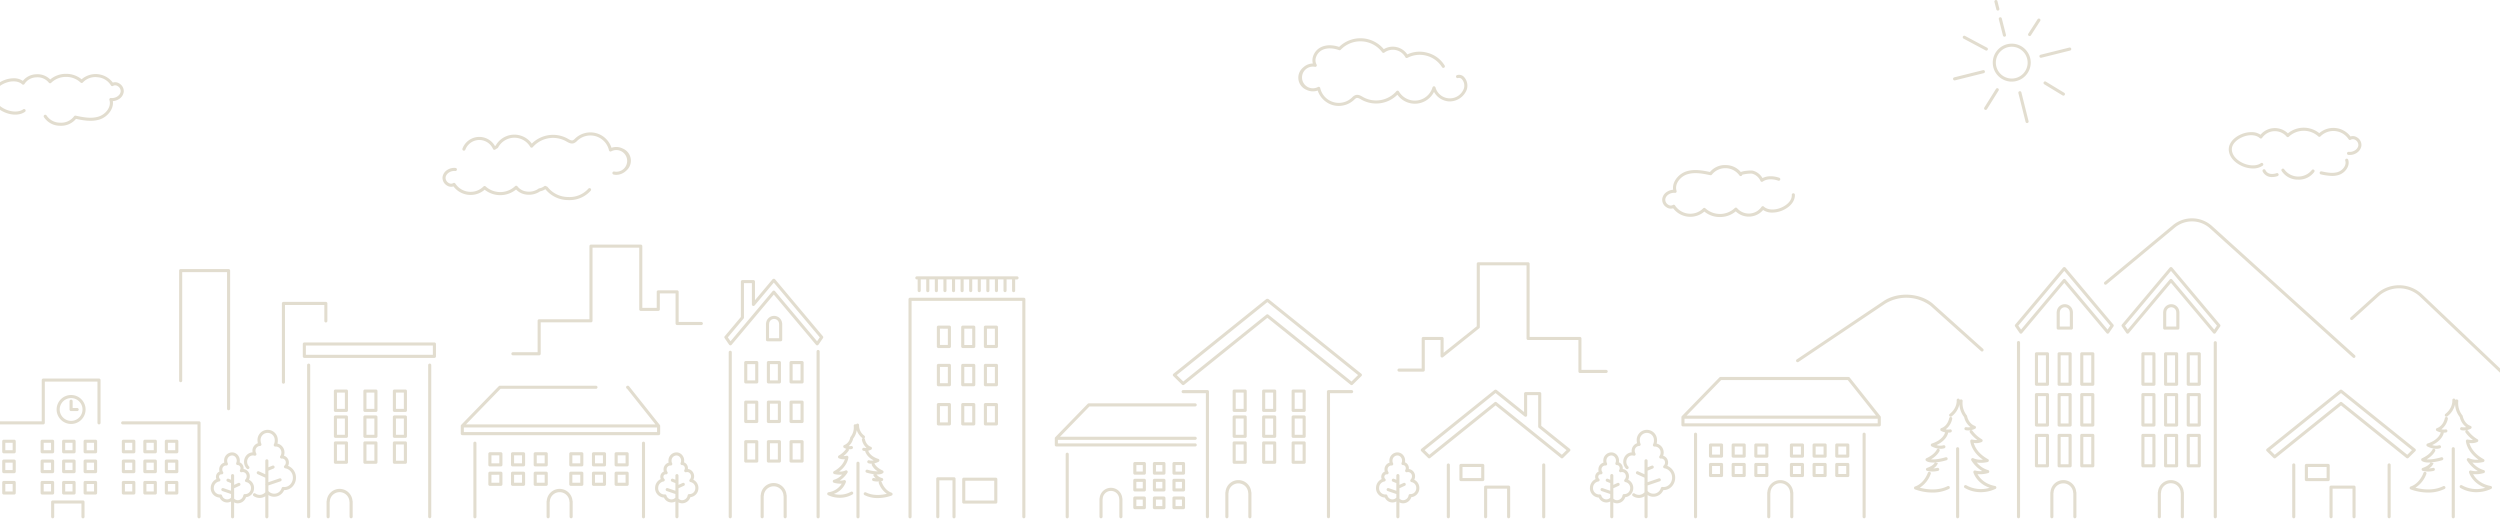 <svg xmlns="http://www.w3.org/2000/svg" width="1400" height="290.41" viewBox="0 0 1400 290.41">
  <defs>
    <style>
      .cls-1 {
        fill: #e2ddcf;
        fill-rule: evenodd;
      }
    </style>
  </defs>
  <path id="town.svg" class="cls-1" d="M428.935,3114.85v-8.96a0.922,0.922,0,0,1,.065-0.33,4.51,4.51,0,0,1,8.978,0,0.922,0.922,0,0,1,.065.33v8.96a0.868,0.868,0,0,1-.865.87H429.8A0.868,0.868,0,0,1,428.935,3114.85Zm1.731-.86h5.646v-7.82a0.792,0.792,0,0,1-.046-0.25,2.777,2.777,0,0,0-5.553,0,0.821,0.821,0,0,1-.047.25v7.82ZM408.939,3121a0.868,0.868,0,0,1,.866.87v92.09a0.866,0.866,0,1,1-1.732,0v-92.09A0.868,0.868,0,0,1,408.939,3121Zm17.869,93.83a0.868,0.868,0,0,1-.866-0.87v-11.8a0.87,0.87,0,0,1,.1-0.41,7.228,7.228,0,0,1,14.412,0,0.87,0.87,0,0,1,.1.41v11.8a0.866,0.866,0,1,1-1.732,0v-11.44a0.833,0.833,0,0,1-.08-0.34,5.5,5.5,0,0,0-10.989,0,0.834,0.834,0,0,1-.081.34v11.44A0.868,0.868,0,0,1,426.808,3214.83Zm32.2-93.47v92.6a0.866,0.866,0,1,1-1.731,0v-92.6A0.866,0.866,0,0,1,459.005,3121.36Zm-16.874,6.27a0.868,0.868,0,0,1,.866-0.87h6.165a0.868,0.868,0,0,1,.866.87v10.83a0.868,0.868,0,0,1-.866.87H443a0.868,0.868,0,0,1-.866-0.87v-10.83Zm1.732,9.97H448.3v-9.11h-4.433v9.11Zm-14.424-9.97a0.868,0.868,0,0,1,.866-0.87h6.165a0.868,0.868,0,0,1,.865.87v10.83a0.868,0.868,0,0,1-.865.87h-6.165a0.868,0.868,0,0,1-.866-0.87v-10.83Zm1.731,9.97H435.6v-9.11H431.17v9.11Zm-14.424-9.97a0.868,0.868,0,0,1,.866-0.87h6.165a0.868,0.868,0,0,1,.866.87v10.83a0.868,0.868,0,0,1-.866.87h-6.165a0.868,0.868,0,0,1-.866-0.87v-10.83Zm1.732,9.97h4.433v-9.11h-4.433v9.11Zm39.858-19.98a0.868,0.868,0,0,1-1.377.06l-23.633-28.14-23.634,28.14a0.856,0.856,0,0,1-.664.31h-0.041a0.86,0.86,0,0,1-.672-0.37l-2.529-3.68a0.87,0.87,0,0,1,.05-1.05l9.052-10.78V3082.3a0.868,0.868,0,0,1,.866-0.87h6.165a0.868,0.868,0,0,1,.865.87v10.4l9.819-11.69a0.862,0.862,0,0,1,.7-0.31h0.037a0.864,0.864,0,0,1,.7.31l26.767,31.88a0.869,0.869,0,0,1,.05,1.05Zm-25.01-34.78-10.744,12.8a0.869,0.869,0,0,1-1.529-.56v-11.92H416.62v19.26a0.87,0.87,0,0,1-.2.56l-8.831,10.52,1.512,2.2,23.564-28.07a0.864,0.864,0,0,1,1.326,0l23.565,28.07,1.512-2.2Zm8.8,66.95a0.868,0.868,0,0,1,.866-0.87h6.165a0.868,0.868,0,0,1,.866.87v10.83a0.868,0.868,0,0,1-.866.87H443a0.868,0.868,0,0,1-.866-0.87v-10.83Zm1.732,9.97H448.3v-9.11h-4.433v9.11Zm-14.424-9.97a0.868,0.868,0,0,1,.866-0.87h6.165a0.868,0.868,0,0,1,.865.87v10.83a0.868,0.868,0,0,1-.865.87h-6.165a0.868,0.868,0,0,1-.866-0.87v-10.83Zm1.731,9.97H435.6v-9.11H431.17v9.11Zm-14.424-9.97a0.868,0.868,0,0,1,.866-0.87h6.165a0.868,0.868,0,0,1,.866.87v10.83a0.868,0.868,0,0,1-.866.87h-6.165a0.868,0.868,0,0,1-.866-0.87v-10.83Zm1.732,9.97h4.433v-9.11h-4.433v9.11ZM443,3171.08h6.165a0.868,0.868,0,0,1,.866.87v10.83a0.868,0.868,0,0,1-.866.87H443a0.868,0.868,0,0,1-.866-0.87v-10.83A0.868,0.868,0,0,1,443,3171.08Zm0.866,10.84H448.3v-9.11h-4.433v9.11Zm-13.558-10.84h6.165a0.868,0.868,0,0,1,.865.87v10.83a0.868,0.868,0,0,1-.865.87h-6.165a0.868,0.868,0,0,1-.866-0.87v-10.83A0.868,0.868,0,0,1,430.305,3171.08Zm0.865,10.84H435.6v-9.11H431.17v9.11Zm-13.558-10.84h6.165a0.868,0.868,0,0,1,.866.87v10.83a0.868,0.868,0,0,1-.866.87h-6.165a0.868,0.868,0,0,1-.866-0.87v-10.83A0.868,0.868,0,0,1,417.612,3171.08Zm0.866,10.84h4.433v-9.11h-4.433v9.11Zm772.972-70.47h-0.04a0.887,0.887,0,0,1-.68-0.37l-2.52-3.69a0.856,0.856,0,0,1,.05-1.04l26.76-31.88a0.886,0.886,0,0,1,.71-0.31h0.03a0.886,0.886,0,0,1,.71.31l26.76,31.88a0.856,0.856,0,0,1,.06,1.04l-2.53,3.69a0.887,0.887,0,0,1-.68.37,0.867,0.867,0,0,1-.7-0.31l-23.63-28.15-23.64,28.15A0.849,0.849,0,0,1,1191.45,3111.45Zm24.3-30.67a0.864,0.864,0,0,1,.66.31l23.56,28.07,1.52-2.21-25.74-30.65-25.74,30.65,1.51,2.21,23.56-28.07A0.869,0.869,0,0,1,1215.75,3080.78Zm-87.23,25.57,26.76-31.88a0.886,0.886,0,0,1,.71-0.31h0.03a0.886,0.886,0,0,1,.71.31l26.76,31.88a0.856,0.856,0,0,1,.05,1.04l-2.52,3.69a0.887,0.887,0,0,1-.68.37,0.854,0.854,0,0,1-.7-0.31L1156,3082.99l-23.63,28.15a0.849,0.849,0,0,1-.66.31h-0.04a0.887,0.887,0,0,1-.68-0.37l-2.53-3.69A0.856,0.856,0,0,1,1128.52,3106.35Zm3.26,2.81,23.56-28.07a0.868,0.868,0,0,1,1.33,0l23.56,28.07,1.51-2.21L1156,3076.3l-25.74,30.65Zm79.58-.85v-8.96a0.881,0.881,0,0,1,.06-0.33,4.51,4.51,0,0,1,8.98,0,0.881,0.881,0,0,1,.06.33v8.96a0.862,0.862,0,0,1-.86.87h-7.38A0.862,0.862,0,0,1,1211.36,3108.31Zm1.73-.87h5.64v-7.81a0.746,0.746,0,0,1-.04-0.26,2.781,2.781,0,0,0-5.56,0,1.087,1.087,0,0,1-.04.26v7.81Zm-81.86,9.02v97.5a0.865,0.865,0,1,1-1.73,0v-97.5A0.865,0.865,0,1,1,1131.23,3116.46Zm17.81,98.37a0.871,0.871,0,0,1-.87-0.87v-13.44a0.877,0.877,0,0,1,.1-0.4,7.226,7.226,0,0,1,14.41,0,0.774,0.774,0,0,1,.11.4v13.44a0.87,0.87,0,1,1-1.74,0v-13.07a1,1,0,0,1-.08-0.35,5.5,5.5,0,0,0-10.99,0,0.817,0.817,0,0,1-.08.35v13.07A0.862,0.862,0,0,1,1149.04,3214.83Zm60.19,0a0.871,0.871,0,0,1-.87-0.87v-13.44a0.877,0.877,0,0,1,.1-0.4,7.232,7.232,0,0,1,14.42,0,0.877,0.877,0,0,1,.1.4v13.44a0.87,0.87,0,0,1-1.74,0v-13.07a1.28,1.28,0,0,1-.08-0.35,5.492,5.492,0,0,0-10.98,0,1,1,0,0,1-.09.35v13.07A0.862,0.862,0,0,1,1209.23,3214.83Zm32.2-98.37v97.5a0.87,0.87,0,0,1-1.74,0v-97.5A0.87,0.87,0,0,1,1241.43,3116.46Zm-16.88,6.26a0.862,0.862,0,0,1,.87-0.86h6.16a0.862,0.862,0,0,1,.87.86v17.04a0.871,0.871,0,0,1-.87.87h-6.16a0.871,0.871,0,0,1-.87-0.87v-17.04Zm1.73,16.18h4.44v-15.31h-4.44v15.31Zm-14.42-16.18a0.86,0.86,0,0,1,.86-0.86h6.17a0.862,0.862,0,0,1,.87.86v17.04a0.871,0.871,0,0,1-.87.87h-6.17a0.869,0.869,0,0,1-.86-0.87v-17.04Zm1.73,16.18h4.43v-15.31h-4.43v15.31Zm-14.42-16.18a0.854,0.854,0,0,1,.86-0.86h6.17a0.854,0.854,0,0,1,.86.86v17.04a0.862,0.862,0,0,1-.86.87h-6.17a0.862,0.862,0,0,1-.86-0.87v-17.04Zm1.73,16.18h4.43v-15.31h-4.43v15.31Zm23.65,6.66a0.869,0.869,0,0,1,.87-0.86h6.16a0.869,0.869,0,0,1,.87.86v17.04a0.871,0.871,0,0,1-.87.87h-6.16a0.871,0.871,0,0,1-.87-0.87v-17.04Zm1.73,16.18h4.44v-15.31h-4.44v15.31Zm-14.42-16.18a0.866,0.866,0,0,1,.86-0.86h6.17a0.869,0.869,0,0,1,.87.86v17.04a0.871,0.871,0,0,1-.87.87h-6.17a0.869,0.869,0,0,1-.86-0.87v-17.04Zm1.73,16.18h4.43v-15.31h-4.43v15.31Zm-14.42-16.18a0.86,0.86,0,0,1,.86-0.86h6.17a0.86,0.86,0,0,1,.86.86v17.04a0.862,0.862,0,0,1-.86.87h-6.17a0.862,0.862,0,0,1-.86-0.87v-17.04Zm1.73,16.18h4.43v-15.31h-4.43v15.31Zm24.52,5.8h6.16a0.869,0.869,0,0,1,.87.86v17.04a0.871,0.871,0,0,1-.87.87h-6.16a0.871,0.871,0,0,1-.87-0.87V3168.4A0.869,0.869,0,0,1,1225.42,3167.54Zm0.86,17.04h4.44v-15.31h-4.44v15.31Zm-13.56-17.04h6.17a0.869,0.869,0,0,1,.87.86v17.04a0.871,0.871,0,0,1-.87.87h-6.17a0.869,0.869,0,0,1-.86-0.87V3168.4A0.866,0.866,0,0,1,1212.72,3167.54Zm0.87,17.04h4.43v-15.31h-4.43v15.31Zm-13.56-17.04h6.17a0.86,0.86,0,0,1,.86.86v17.04a0.862,0.862,0,0,1-.86.87h-6.17a0.862,0.862,0,0,1-.86-0.87V3168.4A0.86,0.86,0,0,1,1200.03,3167.54Zm0.87,17.04h4.43v-15.31h-4.43v15.31Zm-49.17-76.27v-8.96a0.884,0.884,0,0,1,.07-0.33,4.51,4.51,0,0,1,8.98,0,0.881,0.881,0,0,1,.06.33v8.96a0.869,0.869,0,0,1-.86.87h-7.38A0.871,0.871,0,0,1,1151.73,3108.31Zm1.74-.87h5.64v-7.81a1.089,1.089,0,0,1-.05-0.26,2.776,2.776,0,0,0-5.55,0,1.087,1.087,0,0,1-.04.26v7.81Zm11.46,15.28a0.862,0.862,0,0,1,.87-0.86h6.16a0.862,0.862,0,0,1,.87.86v17.04a0.871,0.871,0,0,1-.87.87h-6.16a0.871,0.871,0,0,1-.87-0.87v-17.04Zm1.73,16.18h4.44v-15.31h-4.44v15.31Zm-14.42-16.18a0.86,0.86,0,0,1,.86-0.86h6.17a0.854,0.854,0,0,1,.86.86v17.04a0.862,0.862,0,0,1-.86.87h-6.17a0.869,0.869,0,0,1-.86-0.87v-17.04Zm1.73,16.18h4.43v-15.31h-4.43v15.31Zm-14.42-16.18a0.854,0.854,0,0,1,.86-0.86h6.17a0.86,0.86,0,0,1,.86.86v17.04a0.869,0.869,0,0,1-.86.87h-6.17a0.862,0.862,0,0,1-.86-0.87v-17.04Zm1.73,16.18h4.43v-15.31h-4.43v15.31Zm23.65,6.66a0.869,0.869,0,0,1,.87-0.86h6.16a0.869,0.869,0,0,1,.87.86v17.04a0.871,0.871,0,0,1-.87.87h-6.16a0.871,0.871,0,0,1-.87-0.87v-17.04Zm1.73,16.18h4.44v-15.31h-4.44v15.31Zm-14.42-16.18a0.866,0.866,0,0,1,.86-0.86h6.17a0.86,0.86,0,0,1,.86.86v17.04a0.862,0.862,0,0,1-.86.87h-6.17a0.869,0.869,0,0,1-.86-0.87v-17.04Zm1.73,16.18h4.43v-15.31h-4.43v15.31Zm-14.42-16.18a0.86,0.86,0,0,1,.86-0.86h6.17a0.866,0.866,0,0,1,.86.86v17.04a0.869,0.869,0,0,1-.86.87h-6.17a0.862,0.862,0,0,1-.86-0.87v-17.04Zm1.73,16.18h4.43v-15.31h-4.43v15.31Zm24.52,5.8h6.16a0.869,0.869,0,0,1,.87.86v17.04a0.871,0.871,0,0,1-.87.87h-6.16a0.871,0.871,0,0,1-.87-0.87V3168.4A0.869,0.869,0,0,1,1165.8,3167.54Zm0.86,17.04h4.44v-15.31h-4.44v15.31Zm-13.56-17.04h6.17a0.86,0.86,0,0,1,.86.86v17.04a0.862,0.862,0,0,1-.86.87h-6.17a0.869,0.869,0,0,1-.86-0.87V3168.4A0.866,0.866,0,0,1,1153.1,3167.54Zm0.87,17.04h4.43v-15.31h-4.43v15.31Zm-13.56-17.04h6.17a0.866,0.866,0,0,1,.86.86v17.04a0.869,0.869,0,0,1-.86.87h-6.17a0.862,0.862,0,0,1-.86-0.87V3168.4A0.86,0.86,0,0,1,1140.41,3167.54Zm0.87,17.04h4.43v-15.31h-4.43v15.31Zm132.51-3.3a0.875,0.875,0,0,1-.6-0.25l-3.87-3.81a0.852,0.852,0,0,1-.26-0.66,0.883,0.883,0,0,1,.32-0.63l40.95-32.93a0.861,0.861,0,0,1,.63-0.19,0.9,0.9,0,0,1,.64.19l40.94,32.93a0.883,0.883,0,0,1,.32.63,0.852,0.852,0,0,1-.26.66l-3.86,3.81a0.859,0.859,0,0,1-1.15.05l-36.63-29.45-36.62,29.45A0.866,0.866,0,0,1,1273.79,3181.28Zm37.17-31.63a0.829,0.829,0,0,1,.54.19l36.57,29.41,2.63-2.58-39.74-31.96-39.73,31.96,2.62,2.58,36.57-29.41A0.848,0.848,0,0,1,1310.96,3149.65Zm-7.19,44.38h-12.19a0.871,0.871,0,0,1-.87-0.87v-7.92a0.871,0.871,0,0,1,.87-0.87h12.19a0.871,0.871,0,0,1,.87.87v7.92A0.871,0.871,0,0,1,1303.77,3194.03Zm-0.86-7.93h-10.47v6.2h10.47v-6.2Zm-17.54-1.1v28.96a0.865,0.865,0,1,1-1.73,0V3185A0.865,0.865,0,1,1,1285.37,3185Zm20.02,29.83a0.871,0.871,0,0,1-.87-0.87v-16.57a0.871,0.871,0,0,1,.87-0.87h12.88a0.862,0.862,0,0,1,.86.87v16.57a0.865,0.865,0,1,1-1.73,0v-15.71h-11.15v15.71A0.869,0.869,0,0,1,1305.39,3214.83Zm33.39-29.83v28.96a0.865,0.865,0,1,1-1.73,0V3185A0.865,0.865,0,1,1,1338.78,3185Zm-246.82-19.95a0.867,0.867,0,1,1,.34,1.7,6.571,6.571,0,0,1-1.37.14c-0.02,0-.04-0.01-0.06-0.01a0.942,0.942,0,0,1,.01.41c-0.04.18-.96,4.04-6.45,6.53a6.486,6.486,0,0,0,3.84.14,0.87,0.87,0,1,1,.55,1.65,6.6,6.6,0,0,1-2.09.32,11.436,11.436,0,0,1-5.06-1.38,0.871,0.871,0,0,1,.16-1.58c6.32-2.03,7.32-5.89,7.36-6.06a0.7,0.7,0,0,1,.08-0.2,8.887,8.887,0,0,1-2.27-.79,0.871,0.871,0,0,1,.14-1.58c3.66-1.29,4.38-5.47,4.39-5.52a0.855,0.855,0,0,1,.99-0.71,0.864,0.864,0,0,1,.72.99,9.64,9.64,0,0,1-3.65,5.91A5.679,5.679,0,0,0,1091.96,3165.05Zm0.96-7.29a0.8,0.8,0,0,1-.53.19,0.87,0.87,0,0,1-.54-1.55c4.25-3.35,3.91-7.48,3.89-7.66a0.865,0.865,0,0,1,1.72-.18,0.345,0.345,0,0,1,.01.12,0.867,0.867,0,0,1,1.6.58,10.909,10.909,0,0,0,2.19,7.79,0.923,0.923,0,0,1,.26.38,0.853,0.853,0,0,1,.08.35c0.2,0.85,1.16,4.19,4.35,5.32a0.866,0.866,0,0,1,.58.74,0.88,0.88,0,0,1-.44.83,8.879,8.879,0,0,1-2.32.8,0.883,0.883,0,0,1,.82.38,17.483,17.483,0,0,0,5.26,4.73,0.851,0.851,0,0,1,.42.76,0.883,0.883,0,0,1-.43.74,7.818,7.818,0,0,1-4.55.55c0.53,1.94,2.29,5.98,8,9.09a0.865,0.865,0,0,1-.19,1.6,16.32,16.32,0,0,1-6.12.28,12.832,12.832,0,0,0,6.35,4.24,0.86,0.86,0,0,1,.05,1.66,16.035,16.035,0,0,1-5.98.6c1.09,1.99,3.82,5.51,9.85,6.65a0.865,0.865,0,0,1,.24,1.62,19.506,19.506,0,0,1-8.32,1.85,17.612,17.612,0,0,1-8.87-2.36,0.865,0.865,0,1,1,.86-1.5,16.83,16.83,0,0,0,13.06,1.38c-7.3-2.5-9.04-8.3-9.12-8.57a0.871,0.871,0,0,1,1.09-1.07,10.123,10.123,0,0,0,3.85.28,17.913,17.913,0,0,1-6.09-5.95,0.868,0.868,0,0,1,1.13-1.22,10.416,10.416,0,0,0,5.34.78c-6.55-4.5-7.06-10.09-7.08-10.35a0.856,0.856,0,0,1,1.04-.91,10.03,10.03,0,0,0,2.92.23,18.51,18.51,0,0,1-4.16-4.15,0.869,0.869,0,0,1,.25-1.2,0.745,0.745,0,0,1,.24-0.11,8.432,8.432,0,0,1-1.47.14,6.732,6.732,0,0,1-1.38-.14,0.862,0.862,0,1,1,.34-1.69,5.835,5.835,0,0,0,2.37-.05,9.539,9.539,0,0,1-3.58-5.62,12.392,12.392,0,0,1-2.63-7.16A11.6,11.6,0,0,1,1092.92,3157.76Zm-14.38,24.84a0.861,0.861,0,0,1,.26-1.4c4.51-2.03,5.73-4.7,5.76-4.76a0.863,0.863,0,1,1,1.59.67c-0.04.12-1.09,2.53-4.77,4.7,1.44,0.16,3.97.06,8.2-1.15a0.864,0.864,0,0,1,.48,1.66,31.627,31.627,0,0,1-6.4,1.24l1.55,0.35a5.362,5.362,0,0,1-2.58,2.99,12.44,12.44,0,0,0,2.28-.3,0.862,0.862,0,1,1,.39,1.68,13.508,13.508,0,0,1-3.11.36,11.364,11.364,0,0,1-3.03-.37,0.865,0.865,0,0,1-.03-1.65c3.43-1.15,4.23-2.71,4.37-3.04q-0.54.03-1.02,0.03C1079.77,3183.61,1078.78,3182.84,1078.54,3182.6Zm12.91,15.78a20.628,20.628,0,0,1-9.25,2.04,28.773,28.773,0,0,1-9.81-1.77,0.863,0.863,0,0,1,.03-1.62c5.22-1.81,7.13-7.57,7.15-7.62a0.86,0.86,0,0,1,1.09-.56,0.849,0.849,0,0,1,.56,1.08,15.285,15.285,0,0,1-6.13,7.77c3.26,0.87,9.84,2,15.58-.87A0.868,0.868,0,0,1,1091.45,3198.38Zm5.68-22.55v38.13a0.865,0.865,0,1,1-1.73,0v-38.13A0.865,0.865,0,0,1,1097.13,3175.83Zm272.4-10.78a0.867,0.867,0,0,1,.34,1.7,6.732,6.732,0,0,1-1.38.14c-0.02,0-.04-0.01-0.06-0.01a0.942,0.942,0,0,1,.01.41c-0.04.18-.96,4.04-6.45,6.54a6.405,6.405,0,0,0,3.84.13,0.87,0.87,0,0,1,.55,1.65,6.578,6.578,0,0,1-2.08.32,11.448,11.448,0,0,1-5.07-1.38,0.868,0.868,0,0,1,.17-1.58c6.31-2.03,7.31-5.88,7.35-6.06a0.7,0.7,0,0,1,.08-0.2,9.071,9.071,0,0,1-2.27-.79,0.88,0.88,0,0,1-.44-0.83,0.891,0.891,0,0,1,.58-0.75c3.66-1.29,4.38-5.47,4.39-5.52a0.855,0.855,0,0,1,.99-0.71,0.864,0.864,0,0,1,.72.99,9.681,9.681,0,0,1-3.64,5.91A6.03,6.03,0,0,0,1369.53,3165.05Zm0.96-7.29a0.848,0.848,0,0,1-.54.19,0.87,0.87,0,0,1-.54-1.55c4.25-3.35,3.91-7.47,3.89-7.66a0.871,0.871,0,0,1,.77-0.95,0.881,0.881,0,0,1,.96.77v0.12a0.871,0.871,0,0,1,.89-0.41,0.86,0.86,0,0,1,.71.99,10.909,10.909,0,0,0,2.19,7.79,0.923,0.923,0,0,1,.26.38,0.853,0.853,0,0,1,.08.35c0.2,0.85,1.16,4.19,4.35,5.32a0.85,0.85,0,0,1,.58.74,0.88,0.88,0,0,1-.44.83,8.879,8.879,0,0,1-2.32.8,0.883,0.883,0,0,1,.82.38,17.641,17.641,0,0,0,5.26,4.73,0.851,0.851,0,0,1,.42.76,0.883,0.883,0,0,1-.43.74,7.818,7.818,0,0,1-4.55.55c0.53,1.94,2.29,5.98,8,9.09a0.865,0.865,0,0,1-.19,1.6,16.32,16.32,0,0,1-6.12.28,12.832,12.832,0,0,0,6.35,4.24,0.853,0.853,0,0,1,.66.81,0.842,0.842,0,0,1-.6.85,16.246,16.246,0,0,1-6.01.6c1.08,1.99,3.78,5.5,9.88,6.65a0.867,0.867,0,0,1,.23,1.62,19.454,19.454,0,0,1-8.32,1.85,17.637,17.637,0,0,1-8.87-2.36,0.865,0.865,0,1,1,.86-1.5,16.83,16.83,0,0,0,13.06,1.38c-7.29-2.5-9.04-8.3-9.12-8.57a0.871,0.871,0,0,1,1.09-1.07,10.123,10.123,0,0,0,3.85.28,17.913,17.913,0,0,1-6.09-5.95,0.875,0.875,0,0,1,.11-1.03,0.859,0.859,0,0,1,1.02-.19,10.416,10.416,0,0,0,5.34.78c-6.55-4.5-7.06-10.09-7.08-10.35a0.889,0.889,0,0,1,.29-0.72,0.861,0.861,0,0,1,.75-0.19,10.03,10.03,0,0,0,2.92.23,18.51,18.51,0,0,1-4.16-4.15,0.869,0.869,0,0,1,.25-1.2,0.745,0.745,0,0,1,.24-0.11,8.338,8.338,0,0,1-1.47.14,6.571,6.571,0,0,1-1.37-.14,0.861,0.861,0,1,1,.33-1.69,5.83,5.83,0,0,0,2.37-.05,9.539,9.539,0,0,1-3.58-5.62,12.392,12.392,0,0,1-2.63-7.16A11.63,11.63,0,0,1,1370.49,3157.76Zm-14.39,24.84a0.874,0.874,0,0,1,.26-1.4c4.52-2.03,5.74-4.71,5.76-4.76a0.867,0.867,0,0,1,1.6.67c-0.05.12-1.1,2.53-4.78,4.7,1.44,0.16,3.97.06,8.2-1.15a0.864,0.864,0,1,1,.48,1.66,31.627,31.627,0,0,1-6.4,1.24l1.55,0.35a5.362,5.362,0,0,1-2.58,2.99,12.44,12.44,0,0,0,2.28-.3,0.862,0.862,0,1,1,.39,1.68,13.487,13.487,0,0,1-3.1.36,11.4,11.4,0,0,1-3.04-.37,0.867,0.867,0,0,1-.62-0.82,0.858,0.858,0,0,1,.59-0.83c3.43-1.15,4.24-2.71,4.37-3.04q-0.54.03-1.02,0.03C1357.33,3183.61,1356.34,3182.84,1356.1,3182.6Zm12.91,15.78a20.628,20.628,0,0,1-9.25,2.04,28.773,28.773,0,0,1-9.81-1.77,0.861,0.861,0,0,1,.04-1.62c5.2-1.81,7.12-7.55,7.14-7.62a0.864,0.864,0,0,1,1.09-.56,0.849,0.849,0,0,1,.56,1.08,15.222,15.222,0,0,1-6.13,7.77c3.26,0.87,9.84,2,15.58-.87A0.868,0.868,0,0,1,1369.01,3198.38Zm5.68-22.55v38.13a0.865,0.865,0,1,1-1.73,0v-38.13A0.865,0.865,0,0,1,1374.69,3175.83Zm-1481.726,22.19a19.5,19.5,0,0,1-8.323,1.85,17.64,17.64,0,0,1-8.87-2.36,0.863,0.863,0,0,1-.318-1.18,0.86,0.86,0,0,1,1.182-.32,16.821,16.821,0,0,0,13.056,1.38c-7.292-2.5-9.036-8.3-9.114-8.57a0.869,0.869,0,0,1,.227-0.86,0.879,0.879,0,0,1,.86-0.21,9.92,9.92,0,0,0,3.846.28,17.983,17.983,0,0,1-6.085-5.95,0.863,0.863,0,0,1,.112-1.03,0.87,0.87,0,0,1,1.02-.19,10.3,10.3,0,0,0,5.338.78c-6.555-4.5-7.064-10.09-7.084-10.35a0.874,0.874,0,0,1,.293-0.72,0.854,0.854,0,0,1,.751-0.19,10.017,10.017,0,0,0,2.916.23,18.356,18.356,0,0,1-4.156-4.15,0.867,0.867,0,0,1,.245-1.2,0.806,0.806,0,0,1,.246-0.11,8.411,8.411,0,0,1-1.469.14,7.382,7.382,0,0,1-1.379-.13,0.87,0.87,0,0,1-.679-1.02,0.862,0.862,0,0,1,1.019-.68,5.834,5.834,0,0,0,2.369-.05,9.527,9.527,0,0,1-3.585-5.62,12.44,12.44,0,0,1-2.629-7.16,11.551,11.551,0,0,1-4.354,6.78,0.84,0.84,0,0,1-.536.19,0.854,0.854,0,0,1-.68-0.33,0.869,0.869,0,0,1,.143-1.22c4.249-3.35,3.907-7.48,3.89-7.66a0.87,0.87,0,0,1,.771-0.95,0.879,0.879,0,0,1,.952.77c0,0.02.005,0.06,0.009,0.12a0.855,0.855,0,0,1,.882-0.41,0.864,0.864,0,0,1,.713.99,10.918,10.918,0,0,0,2.188,7.79,0.9,0.9,0,0,1,.264.38,0.855,0.855,0,0,1,.082.35c0.2,0.85,1.152,4.19,4.351,5.32a0.855,0.855,0,0,1,.574.74,0.869,0.869,0,0,1-.442.83,8.694,8.694,0,0,1-2.32.8,0.876,0.876,0,0,1,.82.38,17.814,17.814,0,0,0,5.267,4.74,0.852,0.852,0,0,1,.42.75,0.867,0.867,0,0,1-.436.74,7.767,7.767,0,0,1-4.54.55c0.546,1.94,2.328,6,8,9.09a0.876,0.876,0,0,1,.445.87,0.865,0.865,0,0,1-.639.73,16.286,16.286,0,0,1-6.118.28,12.823,12.823,0,0,0,6.346,4.24,0.863,0.863,0,0,1,.665.81,0.874,0.874,0,0,1-.607.86,16.517,16.517,0,0,1-6,.59c1.074,2,3.782,5.5,9.872,6.65a0.866,0.866,0,0,1,.7.73A0.855,0.855,0,0,1-107.036,3198.02Zm-24.972-40.26a0.863,0.863,0,0,1,.72.99,9.626,9.626,0,0,1-3.642,5.91,5.835,5.835,0,0,0,2.369.05,0.862,0.862,0,0,1,1.019.67,0.864,0.864,0,0,1-.679,1.02,6.641,6.641,0,0,1-1.379.14h-0.057a0.838,0.838,0,0,1,.011.4c-0.041.18-.963,4.04-6.454,6.54a6.5,6.5,0,0,0,3.847.14,0.858,0.858,0,0,1,1.095.54,0.868,0.868,0,0,1-.547,1.1,6.585,6.585,0,0,1-2.086.32,11.441,11.441,0,0,1-5.064-1.38,0.87,0.87,0,0,1-.432-0.85,0.868,0.868,0,0,1,.6-0.73c6.315-2.03,7.313-5.89,7.356-6.06a0.826,0.826,0,0,1,.075-0.2,8.955,8.955,0,0,1-2.263-.79,0.872,0.872,0,0,1-.442-0.83,0.883,0.883,0,0,1,.575-0.75c3.65-1.28,4.381-5.44,4.392-5.51A0.864,0.864,0,0,1-132.008,3157.76Zm-2.937,22.55a0.864,0.864,0,0,1,1.07.59,0.865,0.865,0,0,1-.594,1.07,32.365,32.365,0,0,1-6.4,1.25l1.55,0.34a5.314,5.314,0,0,1-2.573,2.99,12.476,12.476,0,0,0,2.277-.3,0.862,0.862,0,0,1,1.038.65,0.857,0.857,0,0,1-.649,1.03,13.562,13.562,0,0,1-3.107.36,11.465,11.465,0,0,1-3.039-.37,0.868,0.868,0,0,1-.617-0.82,0.867,0.867,0,0,1,.592-0.83c3.432-1.14,4.234-2.71,4.369-3.04-0.364.02-.7,0.03-1.019,0.03-2.713,0-3.7-.77-3.937-1.01a0.869,0.869,0,0,1-.239-0.77,0.848,0.848,0,0,1,.5-0.63c4.509-2.03,5.733-4.7,5.758-4.76a0.874,0.874,0,0,1,1.129-.46,0.867,0.867,0,0,1,.467,1.13c-0.049.12-1.091,2.53-4.772,4.7C-141.709,3181.62-139.178,3181.52-134.945,3180.31Zm-17.737,17.17a0.871,0.871,0,0,1,.581-0.8c5.2-1.8,7.121-7.54,7.147-7.62a0.858,0.858,0,0,1,1.088-.56,0.864,0.864,0,0,1,.561,1.09,15.244,15.244,0,0,1-6.132,7.76c3.262,0.87,9.838,2,15.582-.87a0.868,0.868,0,0,1,1.162.39,0.865,0.865,0,0,1-.387,1.16,20.589,20.589,0,0,1-9.246,2.04,29.189,29.189,0,0,1-9.812-1.76A0.882,0.882,0,0,1-152.682,3197.48Zm25.287-22v38.14a0.866,0.866,0,0,1-.865.86,0.866,0.866,0,0,1-.866-0.86v-38.14a0.859,0.859,0,0,1,.866-0.86A0.859,0.859,0,0,1-127.395,3175.48ZM499.3,3202.11a23.038,23.038,0,0,1-7.779,1.4,16.287,16.287,0,0,1-7.345-1.63,0.862,0.862,0,1,1,.774-1.54c4.228,2.11,9.045,1.42,11.694.77a12.317,12.317,0,0,1-4.529-5.97,0.852,0.852,0,0,1,.27-0.92q-0.393.03-.861,0.03a11.093,11.093,0,0,1-2.481-.28,0.867,0.867,0,0,1,.39-1.69,9.568,9.568,0,0,0,1.1.19,3.985,3.985,0,0,1-1.557-2.08l0.816-.18a27.2,27.2,0,0,1-4.494-.93,0.863,0.863,0,1,1,.476-1.66,19.45,19.45,0,0,0,5.8.94,8.656,8.656,0,0,1-3.335-3.48,0.863,0.863,0,0,1,.1-0.83c-0.127.01-.255,0.02-0.385,0.02a5.269,5.269,0,0,1-1.693-.27,0.861,0.861,0,0,1-.548-1.09,0.872,0.872,0,0,1,1.1-.55,4.458,4.458,0,0,0,2.429.02c-3.993-2-4.686-4.91-4.717-5.05a0.823,0.823,0,0,1-.021-0.17,5.341,5.341,0,0,1-.954-0.11,0.862,0.862,0,1,1,.34-1.69,4.231,4.231,0,0,0,1.37.03,7.908,7.908,0,0,1-2.59-4.5,0.874,0.874,0,0,1,.4-0.88,0.441,0.441,0,0,1-.09-0.06,9.414,9.414,0,0,1-3.218-4.45,9.886,9.886,0,0,1-1.981,4.69,7.839,7.839,0,0,1-2.535,4.22,4.237,4.237,0,0,0,1.371-.03,0.862,0.862,0,1,1,.34,1.69,5.447,5.447,0,0,1-1.117.11,5.245,5.245,0,0,1-.567-0.03,0.881,0.881,0,0,1-.049.87,14.509,14.509,0,0,1-2.9,2.99,7.936,7.936,0,0,0,1.73-.2,0.89,0.89,0,0,1,.751.2,0.86,0.86,0,0,1,.294.72c-0.016.2-.4,4.43-5.216,7.96a7.553,7.553,0,0,0,3.576-.62,0.853,0.853,0,0,1,1.02.18,0.863,0.863,0,0,1,.112,1.03,14.6,14.6,0,0,1-4.335,4.44,7.283,7.283,0,0,0,2.361-.25,0.836,0.836,0,0,1,.861.21,0.854,0.854,0,0,1,.226.85,11.072,11.072,0,0,1-6.718,6.66,12.888,12.888,0,0,0,9.545-1.22,0.866,0.866,0,0,1,.864,1.5,14.007,14.007,0,0,1-7.059,1.88,15.65,15.65,0,0,1-6.627-1.47,0.866,0.866,0,0,1,.235-1.62,10.522,10.522,0,0,0,7.454-4.83,13,13,0,0,1-4.434-.51,0.853,0.853,0,0,1-.607-0.85,0.863,0.863,0,0,1,.665-0.81,9.548,9.548,0,0,0,4.552-2.9,13.127,13.127,0,0,1-4.377-.29,0.868,0.868,0,0,1-.194-1.6c4.182-2.28,5.628-5.2,6.121-6.76a6.065,6.065,0,0,1-3.409-.49,0.871,0.871,0,0,1-.016-1.5,13.822,13.822,0,0,0,4.079-3.66,0.707,0.707,0,0,1,.147-0.16,7.242,7.242,0,0,1-1.261-.5,0.869,0.869,0,0,1-.442-0.83,0.88,0.88,0,0,1,.574-0.75,5.491,5.491,0,0,0,3.3-4.02,0.834,0.834,0,0,1,.073-0.31,0.852,0.852,0,0,1,.25-0.37,8.4,8.4,0,0,0,1.669-5.96,0.856,0.856,0,0,1,.71-0.99,0.845,0.845,0,0,1,.624.13,0.863,0.863,0,0,1,1.647.44,7.061,7.061,0,0,0,2.987,5.85,0.87,0.87,0,0,1,.143,1.22,0.889,0.889,0,0,1-.234.2,0.864,0.864,0,0,1,.414.61c0,0.03.536,3.2,3.329,4.18a0.883,0.883,0,0,1,.575.75,0.872,0.872,0,0,1-.442.83,7.2,7.2,0,0,1-1.623.59c0.059,0.23.9,3.08,5.65,4.61a0.856,0.856,0,0,1,.6.73,0.878,0.878,0,0,1-.431.85,9.7,9.7,0,0,1-2.458.91,0.879,0.879,0,0,1,.266.34c0.009,0.02.946,2.07,4.43,3.64a0.864,0.864,0,0,1,.257,1.4c-0.2.2-1.014,0.84-3.242,0.84-0.149,0-.305,0-0.467-0.01a5.769,5.769,0,0,0,3.176,2.02,0.87,0.87,0,0,1,.591.84,0.847,0.847,0,0,1-.616.81,5.61,5.61,0,0,1-.656.15,0.878,0.878,0,0,1,.452.51c0.014,0.05,1.495,4.49,5.5,5.88A0.865,0.865,0,0,1,499.3,3202.11Zm-18.828-18.97a0.866,0.866,0,0,1,.865.86v29.96a0.866,0.866,0,1,1-1.731,0V3184A0.866,0.866,0,0,1,480.469,3183.14Zm469.9-15.32v46.14a0.866,0.866,0,1,1-1.732,0v-46.14A0.866,0.866,0,1,1,950.364,3167.82Zm40.135,47.01a0.868,0.868,0,0,1-.865-0.87v-13.44a0.819,0.819,0,0,1,.1-0.4,7.229,7.229,0,0,1,14.415,0,0.877,0.877,0,0,1,.1.4v13.44a0.865,0.865,0,1,1-1.73,0v-13.07a1,1,0,0,1-.09-0.35,5.494,5.494,0,0,0-10.984,0,0.881,0.881,0,0,1-.081.35v13.07A0.868,0.868,0,0,1,990.5,3214.83Zm54.271-47.01v46.14a0.865,0.865,0,1,1-1.73,0v-46.14A0.865,0.865,0,1,1,1044.77,3167.82Zm-62.37,5.98a0.868,0.868,0,0,1,.866-0.87h6.165a0.868,0.868,0,0,1,.866.87v6.21a0.868,0.868,0,0,1-.866.87h-6.165a0.868,0.868,0,0,1-.866-0.87v-6.21Zm1.732,5.35h4.433v-4.49h-4.433v4.49Zm-14.424-5.35a0.868,0.868,0,0,1,.866-0.87h6.164a0.868,0.868,0,0,1,.866.87v6.21a0.868,0.868,0,0,1-.866.87h-6.164a0.868,0.868,0,0,1-.866-0.87v-6.21Zm1.731,5.35h4.434v-4.49h-4.434v4.49Zm-14.424-5.35a0.868,0.868,0,0,1,.866-0.87h6.165a0.868,0.868,0,0,1,.866.87v6.21a0.868,0.868,0,0,1-.866.87h-6.165a0.868,0.868,0,0,1-.866-0.87v-6.21Zm1.732,5.35h4.433v-4.49h-4.433v4.49Zm24.519,12.61a0.86,0.86,0,0,1-.866-0.86v-6.22a0.866,0.866,0,0,1,.866-0.86h6.165a0.866,0.866,0,0,1,.866.86v6.22a0.86,0.86,0,0,1-.866.86h-6.165Zm5.3-6.21h-4.433v4.48h4.433v-4.48Zm-17.991-1.73h6.164a0.866,0.866,0,0,1,.866.86v6.22a0.859,0.859,0,0,1-.866.86h-6.164a0.859,0.859,0,0,1-.866-0.86v-6.22A0.866,0.866,0,0,1,970.574,3183.82Zm0.865,6.21h4.434v-4.48h-4.434v4.48Zm-13.558-6.21h6.165a0.866,0.866,0,0,1,.866.86v6.22a0.86,0.86,0,0,1-.866.86h-6.165a0.86,0.86,0,0,1-.866-0.86v-6.22A0.866,0.866,0,0,1,957.881,3183.82Zm0.866,6.21h4.433v-4.48h-4.433v4.48Zm68.973-16.23a0.869,0.869,0,0,1,.86-0.87h6.17a0.871,0.871,0,0,1,.87.87v6.21a0.871,0.871,0,0,1-.87.87h-6.17a0.869,0.869,0,0,1-.86-0.87v-6.21Zm1.73,5.35h4.43v-4.49h-4.43v4.49Zm-14.42-5.35a0.862,0.862,0,0,1,.86-0.87h6.17a0.862,0.862,0,0,1,.86.87v6.21a0.862,0.862,0,0,1-.86.87h-6.17a0.862,0.862,0,0,1-.86-0.87v-6.21Zm1.73,5.35h4.43v-4.49h-4.43v4.49Zm-7.4,1.73h-6.16a0.871,0.871,0,0,1-.87-0.87v-6.21a0.871,0.871,0,0,1,.87-0.87h6.16a0.871,0.871,0,0,1,.87.87v6.21A0.871,0.871,0,0,1,1009.36,3180.88Zm-0.86-6.22h-4.43v4.49h4.43v-4.49Zm20.08,9.16h6.17a0.869,0.869,0,0,1,.87.86v6.22a0.862,0.862,0,0,1-.87.86h-6.17a0.86,0.86,0,0,1-.86-0.86v-6.22A0.866,0.866,0,0,1,1028.58,3183.82Zm0.87,6.21h4.43v-4.48h-4.43v4.48Zm-13.56-6.21h6.17a0.86,0.86,0,0,1,.86.86v6.22a0.854,0.854,0,0,1-.86.86h-6.17a0.854,0.854,0,0,1-.86-0.86v-6.22A0.86,0.86,0,0,1,1015.89,3183.82Zm0.87,6.21h4.43v-4.48h-4.43v4.48Zm-6.53.87a0.862,0.862,0,0,1-.87.86h-6.16a0.862,0.862,0,0,1-.87-0.86v-6.22a0.869,0.869,0,0,1,.87-0.86h6.16a0.869,0.869,0,0,1,.87.86v6.22Zm-1.73-5.35h-4.43v4.48h4.43v-4.48Zm-66.919-23.04v-4.3a0.016,0.016,0,0,1,0-.01,0.87,0.87,0,0,1,.015-0.16c0-.01.006-0.02,0.009-0.03a0.57,0.57,0,0,1,.035-0.11,0.206,0.206,0,0,1,.02-0.05,0.967,0.967,0,0,1,.053-0.1c0.007-.01.013-0.02,0.021-0.03a0.615,0.615,0,0,1,.09-0.11l21.038-21.66a0.855,0.855,0,0,1,.621-0.26h71.646a0.882,0.882,0,0,1,.71.32l17.21,21.66a0.138,0.138,0,0,1,.03.04l0.03,0.03a0.974,0.974,0,0,1,.05.11c0.01,0.01.01,0.02,0.02,0.03a0.573,0.573,0,0,1,.04.14c0,0.01.01,0.03,0.01,0.04,0,0.04.01,0.08,0.01,0.13v4.32a0.869,0.869,0,0,1-.86.87H942.446A0.868,0.868,0,0,1,941.581,3162.51Zm93.169-25.08c-0.01,0-.02-0.01-0.03-0.01H963.85l-19.356,19.92H1050.58Zm-91.438,24.22h108.2v-2.58h-108.2v2.58Zm-11.667,16.03a5.316,5.316,0,0,1-.288,2.1,3.961,3.961,0,0,1,2.758,3.58,4.112,4.112,0,0,1-.43,2.11,7.036,7.036,0,0,1,4.391,6.17,7.173,7.173,0,0,1-1.584,5.03,6.3,6.3,0,0,1-4.524,2.37c-0.163.01-.328,0.01-0.494,0.01a6.131,6.131,0,0,1-6.466,3.67,6.058,6.058,0,0,1-2.363-.9v12.14a0.866,0.866,0,1,1-1.732,0v-11.43a6.017,6.017,0,0,1-2.776.9c-0.127.01-.254,0.01-0.381,0.01a5.926,5.926,0,0,1-3.357-1.05,0.86,0.86,0,0,1-.23-1.2,0.869,0.869,0,0,1,1.2-.23,4.233,4.233,0,0,0,2.656.74,4.3,4.3,0,0,0,2.886-1.41v-4.13c0-.01-0.01-0.02-0.014-0.03a0.87,0.87,0,0,1,.014-0.59v-3.46l-4.294-1.95a0.867,0.867,0,0,1,.716-1.58l3.578,1.63v-7.55a0.866,0.866,0,0,1,1.732,0v3.66l2.265-.93a0.864,0.864,0,1,1,.655,1.6l-2.92,1.2v6.46l6.251-2.14a0.872,0.872,0,0,1,1.1.54,0.863,0.863,0,0,1-.54,1.1l-6.81,2.32v3.13c0.02,0.02.041,0.04,0.06,0.06a4.315,4.315,0,0,0,7.373-1.76,0.872,0.872,0,0,1,.93-0.59,4.054,4.054,0,0,0,.85.03,4.627,4.627,0,0,0,3.294-1.73,5.488,5.488,0,0,0,1.2-3.83,5.174,5.174,0,0,0-4.246-4.91,0.864,0.864,0,0,1-.454-1.5,2.32,2.32,0,0,0,.738-1.87,2.129,2.129,0,0,0-2.146-2.1c-0.04.01-.079,0.01-0.118,0.02a0.868,0.868,0,0,1-.851-0.42,0.856,0.856,0,0,1,.032-0.94,3.527,3.527,0,0,0,.613-2.24,3.205,3.205,0,0,0-3.244-3.13,0.2,0.2,0,0,0-.076.01h-0.024a0.865,0.865,0,0,1-.859-1.25,4.6,4.6,0,0,0,.47-2.35,3.961,3.961,0,1,0-7.875.5,4.574,4.574,0,0,0,.375,1.56,0.86,0.86,0,0,1-.07.82,0.85,0.85,0,0,1-.723.39h0a0.782,0.782,0,0,0-.152.01,2.6,2.6,0,0,0-2.291,2.87,2.943,2.943,0,0,0,.384,1.28,0.869,0.869,0,0,1-.994,1.27,2.668,2.668,0,0,0-1.047-.12,3.1,3.1,0,0,0-2.226,1.17,3.832,3.832,0,0,0,.234,5.02,0.865,0.865,0,0,1-1.237,1.21,5.568,5.568,0,0,1-.337-7.33,4.868,4.868,0,0,1,3.455-1.8,0.44,0.44,0,0,0,.114-0.01,4.519,4.519,0,0,1,2.955-5.13,6.427,6.427,0,0,1-.165-1.1,5.687,5.687,0,1,1,11.331-.72,6.387,6.387,0,0,1-.2,2.05A5.016,5.016,0,0,1,931.645,3177.68Zm-22.915,9.55a3.8,3.8,0,0,1,2.539,1.4,4.236,4.236,0,0,1,.937,2.97,4.348,4.348,0,0,1-.435,1.64,5.136,5.136,0,0,1,2.837,4.98h0a5.028,5.028,0,0,1-4.492,4.79,4.9,4.9,0,0,1-4.573,3.44,2.82,2.82,0,0,1-.29-0.01,4.642,4.642,0,0,1-1.8-.5v8.02a0.866,0.866,0,1,1-1.732,0v-8.53a4.634,4.634,0,0,1-6.413-2.21c-0.078,0-.156-0.01-0.233-0.01a5.234,5.234,0,0,1-4.708-5.69,5.414,5.414,0,0,1,3.153-4.64,3.28,3.28,0,0,1-.238-1.45,3.153,3.153,0,0,1,1.971-2.76,4.2,4.2,0,0,1-.153-1.42,3.936,3.936,0,0,1,2.845-3.59,4.973,4.973,0,0,1-.1-1.35,4.547,4.547,0,0,1,4.7-4.38,4.254,4.254,0,0,1,3.042,1.58,4.812,4.812,0,0,1,1.057,3.36,5.187,5.187,0,0,1-.082.64,3.234,3.234,0,0,1,1.4,1,3.592,3.592,0,0,1,.793,2.51C908.744,3187.09,908.738,3187.16,908.73,3187.23Zm-0.968,1.79a0.867,0.867,0,0,1-.926-0.3,0.85,0.85,0,0,1-.068-0.96,1.994,1.994,0,0,0,.253-0.85,1.86,1.86,0,0,0-.4-1.3,1.512,1.512,0,0,0-1.069-.57h-0.1a0.874,0.874,0,0,1-.723-0.39,0.86,0.86,0,0,1-.071-0.82,3.189,3.189,0,0,0,.258-1.07,3.065,3.065,0,0,0-.669-2.15,2.571,2.571,0,0,0-1.812-.96,2.827,2.827,0,0,0-2.857,2.77,3.15,3.15,0,0,0,.322,1.61,0.865,0.865,0,0,1-.86,1.25h-0.021l-0.043-.01a2.127,2.127,0,0,0-2.144,2.09,2.344,2.344,0,0,0,.41,1.5,0.868,0.868,0,0,1-.821,1.36c-0.023,0-.045-0.01-0.07-0.01a1.34,1.34,0,0,0-1.337,1.33,1.476,1.476,0,0,0,.466,1.19,0.861,0.861,0,0,1-.453,1.5,3.584,3.584,0,0,0-2.928,3.4,3.5,3.5,0,0,0,3.09,3.85,2.862,2.862,0,0,0,.583-0.02,0.873,0.873,0,0,1,.93.59,2.943,2.943,0,0,0,5.023,1.23v-2.04l-4.856-1.66a0.866,0.866,0,0,1,.559-1.64l4.3,1.47v-4.28l-2.006-.82a0.864,0.864,0,1,1,.655-1.6l1.351,0.55v-2.35a0.866,0.866,0,0,1,1.732,0v5.2l2.309-1.05a0.863,0.863,0,1,1,.716,1.57l-3.025,1.38v2.36a0.843,0.843,0,0,1,0,.53v2.91a2.9,2.9,0,0,0,1.909.9,3.193,3.193,0,0,0,3.234-2.73,0.863,0.863,0,0,1,.85-0.7h0.075l0.067,0.01a3.245,3.245,0,0,0,3.291-3.18,3.284,3.284,0,0,0-2.62-3.54,0.865,0.865,0,0,1-.49-1.46,2.595,2.595,0,0,0,.159-3.39,2.109,2.109,0,0,0-1.476-.78A2.027,2.027,0,0,0,907.762,3189.02ZM159.3,3177.68a5.316,5.316,0,0,1-.287,2.1,3.958,3.958,0,0,1,2.757,3.58,4.122,4.122,0,0,1-.429,2.11,7.037,7.037,0,0,1,4.391,6.17,7.178,7.178,0,0,1-1.584,5.03,6.3,6.3,0,0,1-4.524,2.37c-0.164.01-.329,0.01-0.494,0.01a6.131,6.131,0,0,1-6.466,3.67,6.062,6.062,0,0,1-2.364-.9v12.14a0.866,0.866,0,1,1-1.731,0v-11.43a6.024,6.024,0,0,1-2.776.9c-0.128.01-.255,0.01-0.381,0.01a5.931,5.931,0,0,1-3.358-1.05,0.865,0.865,0,1,1,.972-1.43,4.232,4.232,0,0,0,2.656.74,4.3,4.3,0,0,0,2.887-1.41v-4.13c0-.01-0.011-0.02-0.015-0.03a0.864,0.864,0,0,1,.015-0.59v-3.46l-4.294-1.95a0.867,0.867,0,0,1,.716-1.58l3.578,1.63v-7.55a0.866,0.866,0,0,1,1.731,0v3.66l2.265-.93a0.865,0.865,0,1,1,.656,1.6l-2.921,1.2v6.46l6.251-2.14a0.871,0.871,0,0,1,1.1.54,0.862,0.862,0,0,1-.54,1.1l-6.81,2.32v3.13q0.031,0.03.06,0.06a4.316,4.316,0,0,0,7.373-1.76,0.873,0.873,0,0,1,.931-0.59,4.044,4.044,0,0,0,.849.03,4.625,4.625,0,0,0,3.294-1.73,5.488,5.488,0,0,0,1.2-3.83,5.173,5.173,0,0,0-4.246-4.91,0.864,0.864,0,0,1-.707-0.61,0.855,0.855,0,0,1,.254-0.89,2.322,2.322,0,0,0,.737-1.87,2.134,2.134,0,0,0-2.146-2.1c-0.039.01-.079,0.01-0.117,0.02a0.869,0.869,0,0,1-.852-0.42,0.858,0.858,0,0,1,.032-0.94,3.515,3.515,0,0,0,.613-2.24,3.448,3.448,0,0,0-1.061-2.31,2.89,2.89,0,0,0-2.183-.82,0.2,0.2,0,0,0-.076.01h-0.023a0.865,0.865,0,0,1-.86-1.25,4.588,4.588,0,0,0,.47-2.35,3.961,3.961,0,1,0-7.875.5,4.575,4.575,0,0,0,.376,1.56,0.863,0.863,0,0,1-.07.82,0.85,0.85,0,0,1-.724.39h0a0.772,0.772,0,0,0-.152.01,2.6,2.6,0,0,0-2.292,2.87,2.93,2.93,0,0,0,.385,1.28,0.87,0.87,0,0,1-1,1.27,2.666,2.666,0,0,0-1.047-.12,3.1,3.1,0,0,0-2.225,1.17,3.738,3.738,0,0,0-.817,2.62,3.781,3.781,0,0,0,1.05,2.4,0.865,0.865,0,0,1-1.236,1.21,5.567,5.567,0,0,1-.338-7.33,4.872,4.872,0,0,1,3.456-1.8,0.432,0.432,0,0,0,.113-0.01,4.549,4.549,0,0,1-.074-0.58,4.4,4.4,0,0,1,3.029-4.55,6.427,6.427,0,0,1-.165-1.1,5.687,5.687,0,1,1,11.331-.72,6.354,6.354,0,0,1-.2,2.04,4.681,4.681,0,0,1,2.333,1.22A5.172,5.172,0,0,1,159.3,3177.68Zm-22.915,9.55a4.048,4.048,0,0,1,3.477,4.37,4.366,4.366,0,0,1-.435,1.64,5.136,5.136,0,0,1,2.836,4.98h0a5.028,5.028,0,0,1-4.491,4.79,4.9,4.9,0,0,1-4.574,3.44,2.82,2.82,0,0,1-.29-0.01,4.652,4.652,0,0,1-1.8-.5v8.02a0.866,0.866,0,1,1-1.731,0v-8.53a4.635,4.635,0,0,1-6.414-2.21c-0.078,0-.155-0.01-0.232-0.01a5.235,5.235,0,0,1-4.709-5.69,5.418,5.418,0,0,1,3.153-4.64,3.294,3.294,0,0,1-.237-1.45,3.151,3.151,0,0,1,1.971-2.76,4.2,4.2,0,0,1-.154-1.42,3.936,3.936,0,0,1,2.846-3.59,4.973,4.973,0,0,1-.1-1.35,4.545,4.545,0,0,1,4.694-4.38,4.256,4.256,0,0,1,3.043,1.58,4.816,4.816,0,0,1,1.057,3.36,5.386,5.386,0,0,1-.082.64,3.24,3.24,0,0,1,1.4,1,3.592,3.592,0,0,1,.792,2.51C136.4,3187.09,136.393,3187.16,136.385,3187.23Zm-0.967,1.79a0.867,0.867,0,0,1-.926-0.3,0.85,0.85,0,0,1-.068-0.96,1.993,1.993,0,0,0,.252-0.85,1.86,1.86,0,0,0-.405-1.3,1.512,1.512,0,0,0-1.069-.57h-0.1a0.876,0.876,0,0,1-.724-0.39,0.863,0.863,0,0,1-.07-0.82,3.188,3.188,0,0,0,.257-1.07,3.06,3.06,0,0,0-.669-2.15,2.569,2.569,0,0,0-1.812-.96,2.83,2.83,0,0,0-2.856,2.77,3.14,3.14,0,0,0,.322,1.61,0.865,0.865,0,0,1-.86,1.25h-0.021l-0.043-.01a2.132,2.132,0,0,0-2.145,2.09,2.344,2.344,0,0,0,.41,1.5,0.868,0.868,0,0,1-.82,1.36c-0.023,0-.046-0.01-0.071-0.01a1.336,1.336,0,0,0-1.336,1.33,1.473,1.473,0,0,0,.466,1.19,0.862,0.862,0,0,1-.454,1.5,3.583,3.583,0,0,0-2.927,3.4,3.5,3.5,0,0,0,3.09,3.85,2.854,2.854,0,0,0,.582-0.02,0.872,0.872,0,0,1,.93.59,2.943,2.943,0,0,0,5.024,1.23v-2.04l-4.856-1.66a0.862,0.862,0,0,1-.54-1.1,0.871,0.871,0,0,1,1.1-.54l4.3,1.47v-4.28l-2.007-.82a0.865,0.865,0,1,1,.656-1.6l1.351,0.55v-2.35a0.866,0.866,0,0,1,1.731,0v5.2l2.31-1.05a0.863,0.863,0,1,1,.716,1.57l-3.026,1.38v2.36a0.836,0.836,0,0,1,0,.53v2.91a2.9,2.9,0,0,0,1.91.9,3.191,3.191,0,0,0,3.234-2.73,0.862,0.862,0,0,1,.85-0.7h0.074l0.068,0.01a3.246,3.246,0,0,0,3.29-3.18,3.283,3.283,0,0,0-2.619-3.54,0.864,0.864,0,0,1-.49-1.46,2.55,2.55,0,0,0,.708-1.62,2.313,2.313,0,0,0-2.025-2.55A2.027,2.027,0,0,0,135.418,3189.02Zm-452-22.12a4.81,4.81,0,0,1,2.313,1.23,5.28,5.28,0,0,1,1.629,3.52,5.388,5.388,0,0,1-.746,3.1,9.407,9.407,0,0,1,6.247,8.4,9.654,9.654,0,0,1-2.124,6.76,8.446,8.446,0,0,1-6.043,3.16,8.651,8.651,0,0,1-.883.01,8.192,8.192,0,0,1-8.709,5.11,8.035,8.035,0,0,1-3.67-1.57v17.51a0.868,0.868,0,0,1-.866.87,0.868,0.868,0,0,1-.865-0.87v-16.52a7.917,7.917,0,0,1-4.213,1.56c-0.169.01-.338,0.01-0.507,0.01a7.885,7.885,0,0,1-4.473-1.39,0.863,0.863,0,0,1-.23-1.2,0.86,0.86,0,0,1,1.2-.23,6.212,6.212,0,0,0,3.9,1.08,6.277,6.277,0,0,0,4.323-2.17v-5.93a0.864,0.864,0,0,1-.038-0.09,0.835,0.835,0,0,1,.038-0.64v-5.08l-6.16-2.8a0.869,0.869,0,0,1-.43-1.15,0.877,0.877,0,0,1,1.146-.43l5.444,2.48v-11a0.868,0.868,0,0,1,.865-0.87,0.868,0.868,0,0,1,.866.87v5.57l3.609-1.47a0.858,0.858,0,0,1,1.129.47,0.868,0.868,0,0,1-.473,1.13l-4.265,1.74v9.67l9.126-3.11a0.856,0.856,0,0,1,1.1.54,0.871,0.871,0,0,1-.541,1.1l-9.684,3.3v4.74a0.792,0.792,0,0,1,.174.15,6.463,6.463,0,0,0,3.756,2.02,6.518,6.518,0,0,0,7.047-4.59,0.875,0.875,0,0,1,.931-0.59,5.778,5.778,0,0,0,1.243.04,6.7,6.7,0,0,0,4.814-2.52,7.952,7.952,0,0,0,1.736-5.56,7.506,7.506,0,0,0-6.183-7.12,0.876,0.876,0,0,1-.707-0.61,0.877,0.877,0,0,1,.254-0.9,3.533,3.533,0,0,0,1.135-2.87,3.58,3.58,0,0,0-1.091-2.38,3,3,0,0,0-2.248-.84c-0.062.01-.122,0.01-0.183,0.02a0.844,0.844,0,0,1-.851-0.41,0.858,0.858,0,0,1,.032-0.94,5.235,5.235,0,0,0,.911-3.33,5.137,5.137,0,0,0-1.578-3.43,4.327,4.327,0,0,0-3.286-1.23c-0.039,0-.077.01-0.116,0.01l-0.031.01a0.877,0.877,0,0,1-.8-0.38,0.849,0.849,0,0,1-.06-0.87,6.725,6.725,0,0,0,.688-3.44,6.086,6.086,0,0,0-6.206-5.93,6.084,6.084,0,0,0-5.4,6.67,6.731,6.731,0,0,0,.548,2.28,0.86,0.86,0,0,1-.07.82,0.85,0.85,0,0,1-.724.39h0a1.879,1.879,0,0,0-.235.01,3.563,3.563,0,0,0-2.56,1.35,4.251,4.251,0,0,0-.936,2.99,4.419,4.419,0,0,0,.579,1.93,0.866,0.866,0,0,1-.069.97,0.861,0.861,0,0,1-.925.29,4.407,4.407,0,0,0-1.571-.17,5.12,5.12,0,0,0-4.539,5.62,5.548,5.548,0,0,0,1.554,3.54,0.873,0.873,0,0,1-.012,1.23,0.871,0.871,0,0,1-1.224-.01,7.309,7.309,0,0,1-2.046-4.65,6.853,6.853,0,0,1,6.156-7.46,5.168,5.168,0,0,1,.556-0.01,6.153,6.153,0,0,1-.187-1.17,6,6,0,0,1,1.323-4.2,5.323,5.323,0,0,1,2.957-1.86,8.629,8.629,0,0,1-.3-1.78,7.819,7.819,0,0,1,7.019-8.51,7.821,7.821,0,0,1,8.044,7.55,8.508,8.508,0,0,1-.37,3.09,6.078,6.078,0,0,1,3.437,1.66,6.861,6.861,0,0,1,2.116,4.58A7.038,7.038,0,0,1-316.586,3166.9Zm-26.48,16.16a5.657,5.657,0,0,1-.736,2.46,6.763,6.763,0,0,1,4.071,6.73,6.936,6.936,0,0,1-2.136,4.63,6.108,6.108,0,0,1-4.016,1.72,6.481,6.481,0,0,1-6.1,4.76c-0.126,0-.253,0-0.381-0.01a6.011,6.011,0,0,1-2.856-.94v11.72a0.868,0.868,0,0,1-.865.87,0.868,0.868,0,0,1-.866-0.87v-12.44a6.261,6.261,0,0,1-2.437.94,6.25,6.25,0,0,1-6.591-3.75,4.417,4.417,0,0,1-.516-0.02,6.92,6.92,0,0,1-6.223-7.54,7.173,7.173,0,0,1,4.494-6.29,4.192,4.192,0,0,1-.446-2.17,4.148,4.148,0,0,1,1.269-2.75,3.829,3.829,0,0,1,1.553-.89,5.437,5.437,0,0,1-.3-2.16,5.284,5.284,0,0,1,1.628-3.52,4.8,4.8,0,0,1,2.394-1.24,6.529,6.529,0,0,1-.208-2.1,6.3,6.3,0,0,1,1.944-4.21,5.551,5.551,0,0,1,4.218-1.56,5.977,5.977,0,0,1,5.378,6.5,6.344,6.344,0,0,1-.172,1.13,4.233,4.233,0,0,1,2.074,1.39,4.649,4.649,0,0,1,1.024,3.25,4.818,4.818,0,0,1-.079.62h0.137A5.274,5.274,0,0,1-343.066,3183.06Zm-5.93-3.89a0.846,0.846,0,0,1-.926-0.29,0.866,0.866,0,0,1-.068-0.97,3,3,0,0,0,.395-1.32,2.913,2.913,0,0,0-.637-2.04,2.385,2.385,0,0,0-1.72-.91c-0.05,0-.1-0.01-0.149-0.01h-0.012a0.853,0.853,0,0,1-.724-0.39,0.863,0.863,0,0,1-.069-0.82,4.715,4.715,0,0,0,.385-1.6,4.244,4.244,0,0,0-3.76-4.66,3.849,3.849,0,0,0-2.918,1.08,4.62,4.62,0,0,0-1.406,3.07,4.707,4.707,0,0,0,.483,2.41,0.871,0.871,0,0,1-.06.88,0.867,0.867,0,0,1-.8.37l-0.03-.01h-0.073a2.957,2.957,0,0,0-2.244.84,3.559,3.559,0,0,0-1.091,2.38,3.591,3.591,0,0,0,.63,2.29,0.875,0.875,0,0,1,.032.95,0.879,0.879,0,0,1-.852.41,0.487,0.487,0,0,0-.12-0.01,1.942,1.942,0,0,0-1.481.55,2.4,2.4,0,0,0-.732,1.6,2.393,2.393,0,0,0,.759,1.93,0.855,0.855,0,0,1,.254.89,0.864,0.864,0,0,1-.707.61,5.3,5.3,0,0,0-4.354,5.03,5.209,5.209,0,0,0,4.606,5.71,4.26,4.26,0,0,0,.871-0.03,0.865,0.865,0,0,1,.931.59,4.566,4.566,0,0,0,4.933,3.22,4.577,4.577,0,0,0,2.631-1.42,0.5,0.5,0,0,0,.067-0.07v-3.21l-6.971-2.38a0.856,0.856,0,0,1-.54-1.09,0.855,0.855,0,0,1,1.1-.54l6.412,2.18v-6.64l-3-1.22a0.867,0.867,0,0,1-.473-1.13,0.858,0.858,0,0,1,1.129-.47l2.34,0.95v-3.76a0.86,0.86,0,0,1,.866-0.86,0.859,0.859,0,0,1,.865.86v7.74l3.683-1.67a0.86,0.86,0,0,1,1.146.43,0.857,0.857,0,0,1-.431,1.14l-4.4,2v3.55a0.858,0.858,0,0,1,.016.59,0.216,0.216,0,0,0-.016.04v4.23a4.38,4.38,0,0,0,2.967,1.45,4.771,4.771,0,0,0,4.842-4.06,0.872,0.872,0,0,1,.851-0.71,0.192,0.192,0,0,1,.074.01l0.1,0.01a4.425,4.425,0,0,0,3.327-1.24,5.254,5.254,0,0,0,1.6-3.49,4.9,4.9,0,0,0-3.923-5.27,0.866,0.866,0,0,1-.693-0.58,0.862,0.862,0,0,1,.2-0.88,3.86,3.86,0,0,0,1.078-2.46,3.547,3.547,0,0,0-3.125-3.9A3.275,3.275,0,0,0-349,3179.17Zm1131.8,35.66a0.868,0.868,0,0,1-.866-0.87v-8.53a4.635,4.635,0,0,1-6.414-2.21c-0.078,0-.155-0.01-0.232-0.01a5.234,5.234,0,0,1-4.708-5.69,5.414,5.414,0,0,1,3.153-4.64,3.28,3.28,0,0,1-.238-1.45,3.2,3.2,0,0,1,.989-2.14,2.818,2.818,0,0,1,.981-0.62,4.222,4.222,0,0,1-.153-1.42,3.937,3.937,0,0,1,2.846-3.59,4.973,4.973,0,0,1-.1-1.35,4.543,4.543,0,0,1,4.694-4.38,4.256,4.256,0,0,1,3.043,1.58,4.816,4.816,0,0,1,1.057,3.36,5.187,5.187,0,0,1-.082.64,3.234,3.234,0,0,1,1.4,1,3.592,3.592,0,0,1,.792,2.51c0,0.07-.01.14-0.019,0.21a4.048,4.048,0,0,1,3.477,4.37,4.366,4.366,0,0,1-.435,1.64,5.134,5.134,0,0,1,2.836,4.98h0a5.028,5.028,0,0,1-4.491,4.79,4.9,4.9,0,0,1-4.574,3.44,2.791,2.791,0,0,1-.289-0.01,4.642,4.642,0,0,1-1.8-.5v8.02A0.868,0.868,0,0,1,782.809,3214.83Zm2.775-10.12a3.194,3.194,0,0,0,3.234-2.73,0.862,0.862,0,0,1,.85-0.7h0.074l0.068,0.01a3.245,3.245,0,0,0,3.291-3.18,3.285,3.285,0,0,0-2.62-3.54,0.864,0.864,0,0,1-.49-1.46,2.55,2.55,0,0,0,.708-1.62,2.313,2.313,0,0,0-2.025-2.55,2.027,2.027,0,0,0-.691.08,0.867,0.867,0,0,1-.926-0.3,0.85,0.85,0,0,1-.068-0.96,1.993,1.993,0,0,0,.252-0.85,1.86,1.86,0,0,0-.4-1.3,1.51,1.51,0,0,0-1.068-.57h-0.1a0.876,0.876,0,0,1-.724-0.39,0.863,0.863,0,0,1-.07-0.82,3.213,3.213,0,0,0,.258-1.07,3.061,3.061,0,0,0-.67-2.15,2.569,2.569,0,0,0-1.812-.96,2.827,2.827,0,0,0-2.856,2.77,3.14,3.14,0,0,0,.322,1.61,0.865,0.865,0,0,1-.86,1.25h-0.021l-0.043-.01a2.128,2.128,0,0,0-2.145,2.09,2.35,2.35,0,0,0,.41,1.5,0.868,0.868,0,0,1-.82,1.36c-0.023,0-.046-0.01-0.071-0.01a1.165,1.165,0,0,0-.884.34,1.517,1.517,0,0,0,.014,2.18,0.862,0.862,0,0,1-.454,1.5,3.585,3.585,0,0,0-2.928,3.4,3.5,3.5,0,0,0,3.091,3.85,2.852,2.852,0,0,0,.582-0.02,0.874,0.874,0,0,1,.931.59,2.943,2.943,0,0,0,5.023,1.23v-2.04l-4.856-1.66a0.866,0.866,0,0,1,.559-1.64l4.3,1.47v-4.28l-2.007-.82a0.868,0.868,0,0,1-.473-1.13,0.859,0.859,0,0,1,1.129-.47l1.351,0.55v-2.35a0.866,0.866,0,0,1,1.732,0v5.2l2.309-1.05a0.863,0.863,0,1,1,.716,1.57l-3.025,1.38v2.36a0.85,0.85,0,0,1,0,.53v2.91A2.893,2.893,0,0,0,785.584,3204.71Zm-406.5,10.12a0.868,0.868,0,0,1-.865-0.87v-8.53a4.635,4.635,0,0,1-6.414-2.21c-0.078,0-.156-0.01-0.233-0.01a5.234,5.234,0,0,1-4.708-5.69,5.418,5.418,0,0,1,3.153-4.64,3.28,3.28,0,0,1-.238-1.45,3.152,3.152,0,0,1,1.972-2.76,4.172,4.172,0,0,1-.154-1.42,3.936,3.936,0,0,1,2.845-3.59,4.973,4.973,0,0,1-.1-1.35,4.547,4.547,0,0,1,4.695-4.38,4.254,4.254,0,0,1,3.042,1.58,4.807,4.807,0,0,1,1.057,3.36,5,5,0,0,1-.082.64,3.237,3.237,0,0,1,1.4,1,3.6,3.6,0,0,1,.792,2.51c0,0.07-.011.14-0.019,0.21a3.8,3.8,0,0,1,2.539,1.4,4.236,4.236,0,0,1,.937,2.97,4.348,4.348,0,0,1-.435,1.64,5.136,5.136,0,0,1,2.837,4.98h0a5.028,5.028,0,0,1-4.492,4.79,4.9,4.9,0,0,1-4.573,3.44,2.82,2.82,0,0,1-.29-0.01,4.642,4.642,0,0,1-1.8-.5v8.02A0.868,0.868,0,0,1,379.084,3214.83Zm2.776-10.12a3.19,3.19,0,0,0,3.233-2.73,0.863,0.863,0,0,1,.851-0.7h0.074l0.067,0.01a3.247,3.247,0,0,0,3.291-3.18,3.283,3.283,0,0,0-2.619-3.54,0.864,0.864,0,0,1-.491-1.46,2.595,2.595,0,0,0,.159-3.39,2.1,2.1,0,0,0-1.475-.78,2.033,2.033,0,0,0-.692.08,0.866,0.866,0,0,1-.925-0.3,0.85,0.85,0,0,1-.069-0.96,1.994,1.994,0,0,0,.253-0.85,1.86,1.86,0,0,0-.4-1.3,1.512,1.512,0,0,0-1.069-.57h-0.1a0.874,0.874,0,0,1-.723-0.39,0.863,0.863,0,0,1-.071-0.82,3.165,3.165,0,0,0,.258-1.07,3.065,3.065,0,0,0-.669-2.15,2.571,2.571,0,0,0-1.812-.96,2.831,2.831,0,0,0-2.857,2.77,3.15,3.15,0,0,0,.322,1.61,0.865,0.865,0,0,1-.86,1.25l-0.064-.01a2.129,2.129,0,0,0-2.144,2.09,2.344,2.344,0,0,0,.41,1.5,0.868,0.868,0,0,1-.821,1.36c-0.022,0-.045-0.01-0.07-0.01a1.338,1.338,0,0,0-1.337,1.33,1.476,1.476,0,0,0,.466,1.19,0.861,0.861,0,0,1-.453,1.5,3.585,3.585,0,0,0-2.928,3.4,3.5,3.5,0,0,0,3.091,3.85,2.854,2.854,0,0,0,.582-0.02,0.872,0.872,0,0,1,.93.59,2.943,2.943,0,0,0,5.024,1.23v-2.04l-4.856-1.66a0.863,0.863,0,0,1-.541-1.1,0.872,0.872,0,0,1,1.1-.54l4.3,1.47v-4.28l-2.007-.82a0.864,0.864,0,1,1,.655-1.6l1.352,0.55v-2.35a0.866,0.866,0,0,1,1.731,0v5.2l2.31-1.05a0.863,0.863,0,1,1,.715,1.57l-3.025,1.38v2.36a0.836,0.836,0,0,1,0,.53v2.91A2.9,2.9,0,0,0,381.86,3204.71Zm448.478-10.68h-12.2a0.868,0.868,0,0,1-.866-0.87v-7.92a0.868,0.868,0,0,1,.866-0.87h12.2a0.868,0.868,0,0,1,.866.87v7.92A0.868,0.868,0,0,1,830.338,3194.03Zm-0.866-7.93H819.006v6.2h10.466v-6.2Zm-17.538-1.1v28.96a0.866,0.866,0,1,1-1.732,0V3185A0.866,0.866,0,1,1,811.934,3185Zm20.017,29.83a0.868,0.868,0,0,1-.866-0.87v-16.57a0.868,0.868,0,0,1,.866-0.87h12.882a0.868,0.868,0,0,1,.866.87v16.57a0.866,0.866,0,1,1-1.732,0v-15.71h-11.15v15.71A0.868,0.868,0,0,1,831.951,3214.83Zm33.4-29.83v28.96a0.866,0.866,0,1,1-1.731,0V3185A0.866,0.866,0,1,1,865.348,3185Zm-64.989-3.72a0.886,0.886,0,0,1-.607-0.25l-3.869-3.81a0.854,0.854,0,0,1-.257-0.66,0.881,0.881,0,0,1,.322-0.63L836.892,3143a1.153,1.153,0,0,1,1.268,0l15.311,12.31v-10.29a0.868,0.868,0,0,1,.866-0.87h7.912a0.868,0.868,0,0,1,.866.87v18.05l15.989,12.86a0.889,0.889,0,0,1,.322.63,0.858,0.858,0,0,1-.258.66l-3.868,3.81a0.858,0.858,0,0,1-1.15.05l-36.624-29.45L800.9,3181.08A0.866,0.866,0,0,1,800.359,3181.28Zm37.167-31.63a0.846,0.846,0,0,1,.542.19l36.567,29.41,2.626-2.58-15.555-12.51a0.874,0.874,0,0,1-.323-0.68v-17.6H855.2v11.24a0.863,0.863,0,0,1-.492.78,0.853,0.853,0,0,1-.917-0.11l-16.268-13.08-39.735,31.96,2.626,2.58,36.566-29.41A0.849,0.849,0,0,1,837.526,3149.65Zm-74.851-15.13a0.858,0.858,0,0,1-.258.66l-4.91,4.83a0.858,0.858,0,0,1-1.149.06l-46.628-37.5-46.627,37.5a0.866,0.866,0,0,1-1.15-.06l-4.91-4.83a0.854,0.854,0,0,1-.257-0.66,0.881,0.881,0,0,1,.322-0.63l51.964-41.79a1.236,1.236,0,0,1,1.317,0l51.964,41.79A0.889,0.889,0,0,1,762.675,3134.52Zm-52.945-40.73-50.779,40.84,3.667,3.61,46.57-37.46a0.869,0.869,0,0,1,1.085,0l46.57,37.46,3.667-3.61Zm34.212,121.01a0.866,0.866,0,0,1-.865-0.86V3143.9a0.868,0.868,0,0,1,.865-0.87H756.9a0.87,0.87,0,0,1,0,1.74H744.808v69.17A0.866,0.866,0,0,1,743.942,3214.8Zm-56.892.03a0.868,0.868,0,0,1-.865-0.87v-13.44a0.819,0.819,0,0,1,.1-0.4,7.227,7.227,0,0,1,14.411,0,0.819,0.819,0,0,1,.1.4v13.44a0.866,0.866,0,1,1-1.731,0v-13.07a0.881,0.881,0,0,1-.081-0.35,5.5,5.5,0,0,0-10.989,0,0.881,0.881,0,0,1-.081.35v13.07A0.868,0.868,0,0,1,687.05,3214.83ZM661.7,3143.9a0.868,0.868,0,0,1,.865-0.87h13.592a0.868,0.868,0,0,1,.866.87v70.04a0.866,0.866,0,0,1-1.732,0v-69.17H662.56A0.868,0.868,0,0,1,661.7,3143.9Zm61.6-.32a0.868,0.868,0,0,1,.865-0.87h6.165a0.868,0.868,0,0,1,.866.87v10.83a0.868,0.868,0,0,1-.866.87h-6.165a0.868,0.868,0,0,1-.865-0.87v-10.83Zm1.731,9.97h4.434v-9.11h-4.434v9.11Zm-18.243-9.97a0.868,0.868,0,0,1,.866-0.87h6.165a0.868,0.868,0,0,1,.865.87v10.83a0.868,0.868,0,0,1-.865.87h-6.165a0.868,0.868,0,0,1-.866-0.87v-10.83Zm1.731,9.97h4.434v-9.11h-4.434v9.11Zm-11.212,1.73h-6.165a0.868,0.868,0,0,1-.866-0.87v-10.83a0.868,0.868,0,0,1,.866-0.87H697.3a0.868,0.868,0,0,1,.866.87v10.83A0.868,0.868,0,0,1,697.3,3155.28Zm-0.866-10.84h-4.433v9.11h4.433v-9.11ZM723.3,3158.1a0.868,0.868,0,0,1,.865-0.87h6.165a0.868,0.868,0,0,1,.866.87v10.83a0.868,0.868,0,0,1-.866.87h-6.165a0.868,0.868,0,0,1-.865-0.87V3158.1Zm1.731,9.97h4.434v-9.1h-4.434v9.1Zm-18.243-9.97a0.868,0.868,0,0,1,.866-0.87h6.165a0.868,0.868,0,0,1,.865.87v10.83a0.868,0.868,0,0,1-.865.87h-6.165a0.868,0.868,0,0,1-.866-0.87V3158.1Zm1.731,9.97h4.434v-9.1h-4.434v9.1Zm-10.346.86a0.868,0.868,0,0,1-.866.87h-6.165a0.868,0.868,0,0,1-.866-0.87V3158.1a0.868,0.868,0,0,1,.866-0.87H697.3a0.868,0.868,0,0,1,.866.87v10.83Zm-1.732-9.96h-4.433v9.1h4.433v-9.1Zm27.724,12.79h6.165a0.859,0.859,0,0,1,.866.86v10.84a0.859,0.859,0,0,1-.866.86h-6.165a0.859,0.859,0,0,1-.865-0.86v-10.84A0.859,0.859,0,0,1,724.162,3171.76Zm0.866,10.83h4.434v-9.1h-4.434v9.1Zm-17.377-10.83h6.165a0.859,0.859,0,0,1,.865.86v10.84a0.859,0.859,0,0,1-.865.86h-6.165a0.86,0.86,0,0,1-.866-0.86v-10.84A0.86,0.86,0,0,1,707.651,3171.76Zm0.865,10.83h4.434v-9.1h-4.434v9.1Zm-10.346.87a0.86,0.86,0,0,1-.866.86h-6.165a0.86,0.86,0,0,1-.866-0.86v-10.84a0.86,0.86,0,0,1,.866-0.86H697.3a0.86,0.86,0,0,1,.866.86v10.84Zm-1.732-9.97h-4.433v9.1h4.433v-9.1Zm-429.624-.77v41.24a0.866,0.866,0,1,1-1.731,0v-41.24A0.866,0.866,0,0,1,266.814,3172.72Zm40.136,42.11a0.868,0.868,0,0,1-.866-0.87v-8.53a0.87,0.87,0,0,1,.1-0.41,7.228,7.228,0,0,1,14.411,0,0.859,0.859,0,0,1,.1.41v8.53a0.866,0.866,0,1,1-1.732,0v-8.16a0.923,0.923,0,0,1-.081-0.35,5.5,5.5,0,0,0-10.988,0,0.924,0.924,0,0,1-.082.35v8.16A0.868,0.868,0,0,1,306.95,3214.83Zm54.274-42.11v41.24a0.866,0.866,0,1,1-1.731,0v-41.24A0.866,0.866,0,0,1,361.224,3172.72Zm-62.373,5.99a0.868,0.868,0,0,1,.865-0.87h6.165a0.868,0.868,0,0,1,.866.87v6.21a0.86,0.86,0,0,1-.866.86h-6.165a0.859,0.859,0,0,1-.865-0.86v-6.21Zm1.731,5.34h4.434v-4.48h-4.434v4.48Zm-14.424-5.34a0.868,0.868,0,0,1,.866-0.87h6.165a0.868,0.868,0,0,1,.866.87v6.21a0.86,0.86,0,0,1-.866.86h-6.165a0.86,0.86,0,0,1-.866-0.86v-6.21Zm1.732,5.34h4.433v-4.48H287.89v4.48Zm-14.424-5.34a0.868,0.868,0,0,1,.865-0.87H280.5a0.868,0.868,0,0,1,.866.87v6.21a0.86,0.86,0,0,1-.866.86h-6.165a0.859,0.859,0,0,1-.865-0.86v-6.21Zm1.731,5.34h4.433v-4.48H275.2v4.48Zm24.519,12.62a0.868,0.868,0,0,1-.865-0.87v-6.21a0.859,0.859,0,0,1,.865-0.86h6.165a0.86,0.86,0,0,1,.866.86v6.21a0.868,0.868,0,0,1-.866.87h-6.165Zm5.3-6.21h-4.434v4.48h4.434v-4.48Zm-17.992-1.73h6.165a0.86,0.86,0,0,1,.866.86v6.21a0.868,0.868,0,0,1-.866.87h-6.165a0.868,0.868,0,0,1-.866-0.87v-6.21A0.86,0.86,0,0,1,287.024,3188.73Zm0.866,6.21h4.433v-4.48H287.89v4.48Zm-13.559-6.21H280.5a0.86,0.86,0,0,1,.866.86v6.21a0.868,0.868,0,0,1-.866.87h-6.165a0.868,0.868,0,0,1-.865-0.87v-6.21A0.859,0.859,0,0,1,274.331,3188.73Zm0.866,6.21h4.433v-4.48H275.2v4.48Zm68.973-16.23a0.868,0.868,0,0,1,.865-0.87H351.2a0.868,0.868,0,0,1,.866.87v6.21a0.86,0.86,0,0,1-.866.86h-6.165a0.859,0.859,0,0,1-.865-0.86v-6.21Zm1.731,5.34h4.433v-4.48H345.9v4.48Zm-14.424-5.34a0.868,0.868,0,0,1,.866-0.87h6.165a0.868,0.868,0,0,1,.865.87v6.21a0.859,0.859,0,0,1-.865.86h-6.165a0.86,0.86,0,0,1-.866-0.86v-6.21Zm1.732,5.34h4.433v-4.48h-4.433v4.48Zm-7.394,1.73H319.65a0.859,0.859,0,0,1-.865-0.86v-6.21a0.868,0.868,0,0,1,.865-0.87h6.165a0.868,0.868,0,0,1,.866.87v6.21A0.86,0.86,0,0,1,325.815,3185.78Zm-0.866-6.21h-4.433v4.48h4.433v-4.48Zm20.086,9.16H351.2a0.86,0.86,0,0,1,.866.86v6.21a0.868,0.868,0,0,1-.866.87h-6.165a0.868,0.868,0,0,1-.865-0.87v-6.21A0.859,0.859,0,0,1,345.035,3188.73Zm0.866,6.21h4.433v-4.48H345.9v4.48Zm-13.558-6.21h6.165a0.859,0.859,0,0,1,.865.86v6.21a0.868,0.868,0,0,1-.865.87h-6.165a0.868,0.868,0,0,1-.866-0.87v-6.21A0.86,0.86,0,0,1,332.343,3188.73Zm0.866,6.21h4.433v-4.48h-4.433v4.48Zm-6.528.86a0.868,0.868,0,0,1-.866.87H319.65a0.868,0.868,0,0,1-.865-0.87v-6.21a0.859,0.859,0,0,1,.865-0.86h6.165a0.86,0.86,0,0,1,.866.86v6.21Zm-1.732-5.34h-4.433v4.48h4.433v-4.48Zm-66.918-23.04v-4.3c0-.01,0-0.01,0-0.02a0.849,0.849,0,0,1,.016-0.15c0-.01.006-0.02,0.008-0.03a0.911,0.911,0,0,1,.036-0.12c0.006-.01.012-0.03,0.019-0.04a0.521,0.521,0,0,1,.054-0.1c0.007-.01.013-0.03,0.02-0.04a1.26,1.26,0,0,1,.091-0.11l21.037-21.65a0.855,0.855,0,0,1,.621-0.26h53.8a0.865,0.865,0,1,1,0,1.73H280.3l-19.356,19.92H367.033l-15.83-19.91a0.867,0.867,0,0,1-.368-0.3l-0.06-.09a0.861,0.861,0,0,1,.226-1.2,0.791,0.791,0,0,1,.549-0.15h0.029a0.843,0.843,0,0,1,.708.32l17.218,21.66c0.009,0.01.015,0.02,0.023,0.03s0.019,0.03.028,0.04a1.179,1.179,0,0,1,.059.11,0.034,0.034,0,0,0,.011.02,0.85,0.85,0,0,1,.044.15,0.274,0.274,0,0,1,.008.04,0.815,0.815,0,0,1,.013.12c0,0.01,0,.02,0,0.03v4.3a0.868,0.868,0,0,1-.866.87H258.9A0.868,0.868,0,0,1,258.031,3167.42Zm1.731-.86h108.2v-2.58h-108.2v2.58Zm338.745,12.45v34.95a0.866,0.866,0,1,1-1.731,0v-34.95A0.866,0.866,0,1,1,598.507,3179.01Zm18.058,35.82a0.868,0.868,0,0,1-.866-0.87v-9.97a0.9,0.9,0,0,1,.089-0.39,6.362,6.362,0,0,1,12.681,0,0.9,0.9,0,0,1,.09.39v9.97a0.866,0.866,0,1,1-1.732,0v-9.63a0.9,0.9,0,0,1-.07-0.32,4.63,4.63,0,0,0-9.257,0,0.876,0.876,0,0,1-.07.32v9.63A0.868,0.868,0,0,1,616.565,3214.83Zm40.011-30.66a0.866,0.866,0,0,1,.866-0.86h5.325a0.866,0.866,0,0,1,.866.86v5.37a0.868,0.868,0,0,1-.866.87h-5.325a0.868,0.868,0,0,1-.866-0.87v-5.37Zm1.731,4.5H661.9v-3.63h-3.594v3.63Zm-12.7-4.5a0.866,0.866,0,0,1,.866-0.86H651.8a0.866,0.866,0,0,1,.865.86v5.37a0.868,0.868,0,0,1-.865.87h-5.326a0.868,0.868,0,0,1-.866-0.87v-5.37Zm1.732,4.5h3.594v-3.63h-3.594v3.63Zm-12.7-4.5a0.866,0.866,0,0,1,.865-0.86h5.326a0.866,0.866,0,0,1,.866.86v5.37a0.868,0.868,0,0,1-.866.87h-5.326a0.868,0.868,0,0,1-.865-0.87v-5.37Zm1.731,4.5h3.594v-3.63h-3.594v3.63Zm20.2,4.91a0.868,0.868,0,0,1,.866-0.87h5.325a0.868,0.868,0,0,1,.866.87v5.36a0.868,0.868,0,0,1-.866.87h-5.325a0.868,0.868,0,0,1-.866-0.87v-5.36Zm1.731,4.5H661.9v-3.64h-3.594v3.64Zm-12.7-4.5a0.868,0.868,0,0,1,.866-0.87H651.8a0.868,0.868,0,0,1,.865.87v5.36a0.868,0.868,0,0,1-.865.87h-5.326a0.868,0.868,0,0,1-.866-0.87v-5.36Zm1.732,4.5h3.594v-3.64h-3.594v3.64Zm-12.7-4.5a0.868,0.868,0,0,1,.865-0.87h5.326a0.868,0.868,0,0,1,.866.87v5.36a0.868,0.868,0,0,1-.866.87h-5.326a0.868,0.868,0,0,1-.865-0.87v-5.36Zm1.731,4.5h3.594v-3.64h-3.594v3.64Zm21.064,4.55h5.325a0.866,0.866,0,0,1,.866.86v5.37a0.868,0.868,0,0,1-.866.87h-5.325a0.868,0.868,0,0,1-.866-0.87v-5.37A0.866,0.866,0,0,1,657.442,3202.63Zm0.865,5.36H661.9v-3.63h-3.594v3.63Zm-11.83-5.36H651.8a0.866,0.866,0,0,1,.865.86v5.37a0.868,0.868,0,0,1-.865.87h-5.326a0.868,0.868,0,0,1-.866-0.87v-5.37A0.866,0.866,0,0,1,646.477,3202.63Zm0.866,5.36h3.594v-3.63h-3.594v3.63Zm-11.831-5.36h5.326a0.866,0.866,0,0,1,.866.86v5.37a0.868,0.868,0,0,1-.866.87h-5.326a0.868,0.868,0,0,1-.865-0.87v-5.37A0.866,0.866,0,0,1,635.512,3202.63Zm0.866,5.36h3.594v-3.63h-3.594v3.63Zm33.8-56.66a0.868,0.868,0,0,1-.865.87H610.089L593.6,3169.17h75.719a0.865,0.865,0,1,1,0,1.73h-76.9v1.99h76.9a0.865,0.865,0,1,1,0,1.73H591.55a0.86,0.86,0,0,1-.866-0.86v-3.72c0-.01,0-0.01,0-0.02a0.849,0.849,0,0,1,.016-0.15c0-.01.006-0.02,0.008-0.03a0.911,0.911,0,0,1,.036-0.12c0.006-.01.013-0.03,0.02-0.04a0.519,0.519,0,0,1,.052-0.1l0.022-.03a0.575,0.575,0,0,1,.09-0.11l18.173-18.71a0.855,0.855,0,0,1,.621-0.26h59.593A0.859,0.859,0,0,1,670.181,3151.33ZM558,3119.5h-6.165a0.868,0.868,0,0,1-.866-0.87V3107.8a0.868,0.868,0,0,1,.866-0.87H558a0.868,0.868,0,0,1,.866.87v10.83A0.868,0.868,0,0,1,558,3119.5Zm-0.866-10.84H552.7v9.11h4.433v-9.11Zm-18.857-.86a0.868,0.868,0,0,1,.865-0.87H545.3a0.868,0.868,0,0,1,.866.87v10.83a0.868,0.868,0,0,1-.866.87h-6.165a0.868,0.868,0,0,1-.865-0.87V3107.8Zm1.731,9.97h4.434v-9.11h-4.434v9.11Zm18.858,22.27a0.868,0.868,0,0,1-.866.87h-6.165a0.868,0.868,0,0,1-.866-0.87v-10.83a0.868,0.868,0,0,1,.866-0.87H558a0.868,0.868,0,0,1,.866.87v10.83Zm-1.732-9.97H552.7v9.11h4.433v-9.11Zm-18.857-.86a0.868,0.868,0,0,1,.865-0.87H545.3a0.868,0.868,0,0,1,.866.87v10.83a0.868,0.868,0,0,1-.866.87h-6.165a0.868,0.868,0,0,1-.865-0.87v-10.83Zm1.731,9.97h4.434v-9.11h-4.434v9.11Zm18.858,22.8a0.868,0.868,0,0,1-.866.87h-6.165a0.868,0.868,0,0,1-.866-0.87v-10.83a0.868,0.868,0,0,1,.866-0.87H558a0.868,0.868,0,0,1,.866.87v10.83Zm-1.732-9.97H552.7v9.11h4.433v-9.11Zm-18.857,9.97v-10.83a0.868,0.868,0,0,1,.865-0.87H545.3a0.868,0.868,0,0,1,.866.87v10.83a0.868,0.868,0,0,1-.866.87h-6.165A0.868,0.868,0,0,1,538.274,3161.98Zm1.731-.86h4.434v-9.11h-4.434v9.11Zm-8.336-41.62H525.5a0.868,0.868,0,0,1-.866-0.87V3107.8a0.868,0.868,0,0,1,.866-0.87h6.165a0.868,0.868,0,0,1,.866.87v10.83A0.868,0.868,0,0,1,531.669,3119.5Zm-0.866-10.84H526.37v9.11H530.8v-9.11Zm1.732,31.38a0.868,0.868,0,0,1-.866.87H525.5a0.868,0.868,0,0,1-.866-0.87v-10.83a0.868,0.868,0,0,1,.866-0.87h6.165a0.868,0.868,0,0,1,.866.87v10.83Zm-1.732-9.97H526.37v9.11H530.8v-9.11Zm1.732,31.91a0.868,0.868,0,0,1-.866.87H525.5a0.868,0.868,0,0,1-.866-0.87v-10.83a0.868,0.868,0,0,1,.866-0.87h6.165a0.868,0.868,0,0,1,.866.87v10.83Zm-1.732-9.97H526.37v9.11H530.8v-9.11Zm26.838,54.61H539.7a0.868,0.868,0,0,1-.866-0.87v-12.81a0.866,0.866,0,0,1,.866-0.86h17.944a0.866,0.866,0,0,1,.866.86v12.81A0.868,0.868,0,0,1,557.641,3206.62Zm-0.866-12.81H540.562v11.08h16.213v-11.08Zm16.577,21.02a0.868,0.868,0,0,1-.866-0.87v-120.9h-62v120.9a0.866,0.866,0,1,1-1.731,0V3092.19a0.866,0.866,0,0,1,.865-0.86h63.734a0.866,0.866,0,0,1,.865.86v121.77A0.868,0.868,0,0,1,573.352,3214.83Zm-48.192,0a0.868,0.868,0,0,1-.866-0.87v-21.24a0.868,0.868,0,0,1,.866-0.87h9.085a0.868,0.868,0,0,1,.866.87v21.24a0.866,0.866,0,1,1-1.731,0v-20.38h-7.355v20.38A0.868,0.868,0,0,1,525.16,3214.83Zm44.373-133.76h-1.045v6.25a0.866,0.866,0,1,1-1.731,0v-6.25h-3.075v6.25a0.866,0.866,0,1,1-1.732,0v-6.25h-3.075v6.25a0.866,0.866,0,1,1-1.732,0v-6.25h-3.075v6.25a0.866,0.866,0,1,1-1.731,0v-6.25h-3.076v6.25a0.866,0.866,0,1,1-1.731,0v-6.25h-3.075v6.25a0.866,0.866,0,1,1-1.732,0v-6.25h-3.075v6.25a0.866,0.866,0,1,1-1.731,0v-6.25h-3.076v6.25a0.866,0.866,0,1,1-1.731,0v-6.25h-3.075v6.25a0.866,0.866,0,1,1-1.732,0v-6.25h-3.075v6.25a0.866,0.866,0,1,1-1.731,0v-6.25h-3.076v6.25a0.866,0.866,0,1,1-1.731,0v-6.25h-3.075v6.25a0.866,0.866,0,1,1-1.732,0v-6.25h-0.445a0.865,0.865,0,1,1,0-1.73h56.1A0.865,0.865,0,1,1,569.533,3081.07ZM-96.35,3119.54a0.868,0.868,0,0,1,.866-0.87h26.358a0.868,0.868,0,0,1,.866.87v5.37a0.868,0.868,0,0,1-.866.87H-95.485a0.868,0.868,0,0,1-.866-0.87v-5.37Zm1.731,4.51h24.626v-3.65H-94.619v3.65Zm-1.731,6.62a0.86,0.86,0,0,1,.866-0.86h26.358a0.86,0.86,0,0,1,.866.86v5.38a0.868,0.868,0,0,1-.866.87H-95.485a0.868,0.868,0,0,1-.866-0.87v-5.38Zm1.731,4.52h24.626v-3.65H-94.619v3.65Zm-1.731-37.3a0.866,0.866,0,0,1,.866-0.86h26.358a0.866,0.866,0,0,1,.866.86v5.38a0.868,0.868,0,0,1-.866.87H-95.485a0.868,0.868,0,0,1-.866-0.87v-5.38Zm1.731,4.52h24.626v-3.65H-94.619v3.65Zm25.492,12.86H-95.184a0.86,0.86,0,0,1-.866-0.86v-5.38a0.868,0.868,0,0,1,.866-0.87h26.057a0.868,0.868,0,0,1,.866.87v5.38A0.86,0.86,0,0,1-69.127,3115.27Zm-0.866-5.37H-94.318v3.64h24.325v-3.64Zm-26.358-34.24a0.866,0.866,0,0,1,.866-0.86h26.358a0.866,0.866,0,0,1,.866.86v5.38a0.868,0.868,0,0,1-.866.87H-95.485a0.868,0.868,0,0,1-.866-0.87v-5.38Zm1.731,4.52h24.626v-3.65H-94.619v3.65Zm-1.731,6.62a0.868,0.868,0,0,1,.866-0.87h26.358a0.868,0.868,0,0,1,.866.87v5.38a0.86,0.86,0,0,1-.866.86H-95.485a0.86,0.86,0,0,1-.866-0.86v-5.38Zm1.731,4.51h24.626v-3.64H-94.619v3.64Zm-1.731,73.68a0.86,0.86,0,0,1,.866-0.86h26.358a0.86,0.86,0,0,1,.866.86v5.38a0.868,0.868,0,0,1-.866.87H-95.485a0.868,0.868,0,0,1-.866-0.87v-5.38Zm1.731,4.52h24.626v-3.65H-94.619v3.65Zm-1.731,13.19v-5.38a0.86,0.86,0,0,1,.866-0.86h26.358a0.86,0.86,0,0,1,.866.86v5.38a0.86,0.86,0,0,1-.866.86H-95.485A0.86,0.86,0,0,1-96.35,3182.7Zm1.731-.87h24.626v-3.64H-94.619v3.64Zm-1.731-39.07a0.866,0.866,0,0,1,.866-0.86h26.358a0.866,0.866,0,0,1,.866.86v5.38a0.868,0.868,0,0,1-.866.87H-95.485a0.868,0.868,0,0,1-.866-0.87v-5.38Zm1.731,4.52h24.626v-3.65H-94.619v3.65Zm-1.731,6.62a0.868,0.868,0,0,1,.866-0.87h26.358a0.868,0.868,0,0,1,.866.87v5.38a0.86,0.86,0,0,1-.866.86H-95.485a0.86,0.86,0,0,1-.866-0.86v-5.38Zm1.731,4.51h24.626v-3.64H-94.619v3.64Zm33.514,56.42a0.868,0.868,0,0,1-.866-0.87v-152.6h-39.2v152.6a0.868,0.868,0,0,1-.866.87,0.868,0.868,0,0,1-.865-0.87V3060.49a0.859,0.859,0,0,1,.865-0.86H-61.1a0.86,0.86,0,0,1,.866.86v153.47A0.868,0.868,0,0,1-61.1,3214.83Zm-28.479,0a0.868,0.868,0,0,1-.866-0.87V3198.2a0.868,0.868,0,0,1,.866-0.87h15.261a0.868,0.868,0,0,1,.866.87v15.76a0.868,0.868,0,0,1-.866.87,0.868,0.868,0,0,1-.866-0.87v-14.9h-13.53v14.9A0.868,0.868,0,0,1-89.583,3214.83Zm331.091-85.77v84.88a0.866,0.866,0,0,1-1.732,0v-84.88A0.866,0.866,0,0,1,241.508,3129.06Zm-57.758,85.77a0.868,0.868,0,0,1-.866-0.87v-8.53a0.87,0.87,0,0,1,.1-0.41,7.228,7.228,0,0,1,14.411,0,0.859,0.859,0,0,1,.1.41v8.53a0.866,0.866,0,1,1-1.732,0v-8.16a0.923,0.923,0,0,1-.081-0.35,5.5,5.5,0,0,0-10.989,0,0.9,0.9,0,0,1-.081.35v8.16A0.868,0.868,0,0,1,183.75,3214.83Zm-10.033-85.77v84.88a0.866,0.866,0,0,1-1.732,0v-84.88A0.866,0.866,0,0,1,173.717,3129.06ZM220,3143.58a0.868,0.868,0,0,1,.866-0.87h6.165a0.868,0.868,0,0,1,.866.87v10.83a0.868,0.868,0,0,1-.866.87h-6.165a0.868,0.868,0,0,1-.866-0.87v-10.83Zm1.732,9.97h4.433v-9.11h-4.433v9.11Zm-18.244-9.97a0.868,0.868,0,0,1,.866-0.87h6.165a0.868,0.868,0,0,1,.866.87v10.83a0.868,0.868,0,0,1-.866.87H204.35a0.868,0.868,0,0,1-.866-0.87v-10.83Zm1.732,9.97h4.433v-9.11h-4.433v9.11ZM194,3155.28h-6.165a0.868,0.868,0,0,1-.865-0.87v-10.83a0.868,0.868,0,0,1,.865-0.87H194a0.868,0.868,0,0,1,.866.87v10.83A0.868,0.868,0,0,1,194,3155.28Zm-0.866-10.84H188.7v9.11h4.433v-9.11ZM220,3158.1a0.868,0.868,0,0,1,.866-0.87h6.165a0.868,0.868,0,0,1,.866.87v10.83a0.868,0.868,0,0,1-.866.87h-6.165a0.868,0.868,0,0,1-.866-0.87V3158.1Zm1.732,9.97h4.433v-9.1h-4.433v9.1Zm-18.244-9.97a0.868,0.868,0,0,1,.866-0.87h6.165a0.868,0.868,0,0,1,.866.87v10.83a0.868,0.868,0,0,1-.866.87H204.35a0.868,0.868,0,0,1-.866-0.87V3158.1Zm1.732,9.97h4.433v-9.1h-4.433v9.1Zm-10.347.86a0.868,0.868,0,0,1-.866.87h-6.165a0.868,0.868,0,0,1-.865-0.87V3158.1a0.868,0.868,0,0,1,.865-0.87H194a0.868,0.868,0,0,1,.866.87v10.83Zm-1.732-9.96H188.7v9.1h4.433v-9.1Zm27.725,12.79h6.165a0.86,0.86,0,0,1,.866.86v10.84a0.86,0.86,0,0,1-.866.86h-6.165a0.86,0.86,0,0,1-.866-0.86v-10.84A0.86,0.86,0,0,1,220.862,3171.76Zm0.866,10.83h4.433v-9.1h-4.433v9.1Zm-17.378-10.83h6.165a0.86,0.86,0,0,1,.866.86v10.84a0.86,0.86,0,0,1-.866.86H204.35a0.86,0.86,0,0,1-.866-0.86v-10.84A0.86,0.86,0,0,1,204.35,3171.76Zm0.866,10.83h4.433v-9.1h-4.433v9.1Zm-10.347.87a0.86,0.86,0,0,1-.866.86h-6.165a0.859,0.859,0,0,1-.865-0.86v-10.84a0.859,0.859,0,0,1,.865-0.86H194a0.86,0.86,0,0,1,.866.86v10.84Zm-1.732-9.97H188.7v9.1h4.433v-9.1Zm50.135-48.47h-72.85a0.866,0.866,0,0,1-.866-0.86v-6.92a0.868,0.868,0,0,1,.866-0.87h72.85a0.868,0.868,0,0,1,.865.87v6.92A0.866,0.866,0,0,1,243.272,3125.02Zm-0.866-6.92H171.288v5.19h71.118v-5.19ZM54.391,3171.69v5.89a0.868,0.868,0,0,1-.866.87H47.678a0.868,0.868,0,0,1-.866-0.87v-5.89a0.86,0.86,0,0,1,.866-0.86h5.847A0.86,0.86,0,0,1,54.391,3171.69Zm-1.732.87H48.544v4.16h4.115v-4.16Zm-17.884-.87a0.86,0.86,0,0,1,.866-0.86h5.847a0.86,0.86,0,0,1,.866.86v5.89a0.868,0.868,0,0,1-.866.87H35.641a0.868,0.868,0,0,1-.866-0.87v-5.89Zm1.731,5.03h4.115v-4.16H36.507v4.16Zm-13.769-5.03a0.86,0.86,0,0,1,.866-0.86H29.45a0.86,0.86,0,0,1,.866.86v5.89a0.868,0.868,0,0,1-.866.87H23.6a0.868,0.868,0,0,1-.866-0.87v-5.89Zm1.732,5.03h4.115v-4.16H24.469v4.16Zm29.921,11.98a0.868,0.868,0,0,1-.866.87H47.678a0.868,0.868,0,0,1-.866-0.87v-5.89a0.868,0.868,0,0,1,.866-0.87h5.847a0.868,0.868,0,0,1,.866.87v5.89Zm-1.732-5.02H48.544v4.16h4.115v-4.16Zm-17.884-.87a0.868,0.868,0,0,1,.866-0.87h5.847a0.868,0.868,0,0,1,.866.87v5.89a0.868,0.868,0,0,1-.866.87H35.641a0.868,0.868,0,0,1-.866-0.87v-5.89Zm1.731,5.03h4.115v-4.16H36.507v4.16Zm-13.769-5.03a0.868,0.868,0,0,1,.866-0.87H29.45a0.868,0.868,0,0,1,.866.87v5.89a0.868,0.868,0,0,1-.866.87H23.6a0.868,0.868,0,0,1-.866-0.87v-5.89Zm1.732,5.03h4.115v-4.16H24.469v4.16ZM92.3,3171.69a0.86,0.86,0,0,1,.866-0.86h5.847a0.86,0.86,0,0,1,.866.86v5.89a0.868,0.868,0,0,1-.866.87H93.162a0.868,0.868,0,0,1-.866-0.87v-5.89Zm1.731,5.03h4.115v-4.16H94.028v4.16Zm-13.769-5.03a0.86,0.86,0,0,1,.866-0.86h5.847a0.86,0.86,0,0,1,.866.86v5.89a0.868,0.868,0,0,1-.866.87H81.125a0.868,0.868,0,0,1-.866-0.87v-5.89Zm1.731,5.03h4.115v-4.16H81.99v4.16Zm-13.769-5.03a0.86,0.86,0,0,1,.866-0.86h5.846a0.86,0.86,0,0,1,.866.86v5.89a0.868,0.868,0,0,1-.866.87H69.088a0.868,0.868,0,0,1-.866-0.87v-5.89Zm1.731,5.03h4.115v-4.16H69.953v4.16Zm22.343,6.09a0.868,0.868,0,0,1,.866-0.87h5.847a0.868,0.868,0,0,1,.866.87v5.89a0.868,0.868,0,0,1-.866.87H93.162a0.868,0.868,0,0,1-.866-0.87v-5.89Zm1.731,5.03h4.115v-4.16H94.028v4.16Zm-13.769-5.03a0.868,0.868,0,0,1,.866-0.87h5.847a0.868,0.868,0,0,1,.866.87v5.89a0.868,0.868,0,0,1-.866.87H81.125a0.868,0.868,0,0,1-.866-0.87v-5.89Zm1.731,5.03h4.115v-4.16H81.99v4.16Zm-13.769-5.03a0.868,0.868,0,0,1,.866-0.87h5.846a0.868,0.868,0,0,1,.866.87v5.89a0.868,0.868,0,0,1-.866.87H69.088a0.868,0.868,0,0,1-.866-0.87v-5.89Zm1.731,5.03h4.115v-4.16H69.953v4.16ZM1.242,3171.69a0.86,0.86,0,0,1,.866-0.86H7.954a0.86,0.86,0,0,1,.866.86v5.89a0.868,0.868,0,0,1-.866.87H2.108a0.868,0.868,0,0,1-.866-0.87v-5.89Zm1.731,5.03H7.089v-4.16H2.973v4.16Zm-13.769-5.03a0.86,0.86,0,0,1,.866-0.86h5.847a0.86,0.86,0,0,1,.866.86v5.89a0.868,0.868,0,0,1-.866.87H-9.93a0.868,0.868,0,0,1-.866-0.87v-5.89Zm1.731,5.03h4.115v-4.16H-9.064v4.16Zm-13.769-5.03a0.86,0.86,0,0,1,.866-0.86h5.846a0.86,0.86,0,0,1,.866.86v5.89a0.868,0.868,0,0,1-.866.87h-5.846a0.868,0.868,0,0,1-.866-0.87v-5.89Zm1.731,5.03h4.115v-4.16H-21.1v4.16Zm22.343,6.09a0.868,0.868,0,0,1,.866-0.87H7.954a0.868,0.868,0,0,1,.866.87v5.89a0.868,0.868,0,0,1-.866.87H2.108a0.868,0.868,0,0,1-.866-0.87v-5.89Zm1.731,5.03H7.089v-4.16H2.973v4.16Zm-13.769-5.03a0.868,0.868,0,0,1,.866-0.87h5.847a0.868,0.868,0,0,1,.866.87v5.89a0.868,0.868,0,0,1-.866.87H-9.93a0.868,0.868,0,0,1-.866-0.87v-5.89Zm1.731,5.03h4.115v-4.16H-9.064v4.16Zm-13.769-5.03a0.868,0.868,0,0,1,.866-0.87h5.846a0.868,0.868,0,0,1,.866.87v5.89a0.868,0.868,0,0,1-.866.87h-5.846a0.868,0.868,0,0,1-.866-0.87v-5.89Zm1.731,5.03h4.115v-4.16H-21.1v4.16Zm75.492,12.82a0.868,0.868,0,0,1-.866.87H47.678a0.868,0.868,0,0,1-.866-0.87v-5.89a0.868,0.868,0,0,1,.866-0.87h5.847a0.868,0.868,0,0,1,.866.87v5.89Zm-1.732-5.02H48.544v4.16h4.115v-4.16Zm-17.018-1.74h5.847a0.868,0.868,0,0,1,.866.87v5.89a0.868,0.868,0,0,1-.866.87H35.641a0.868,0.868,0,0,1-.866-0.87v-5.89A0.868,0.868,0,0,1,35.641,3193.9Zm0.866,5.9h4.115v-4.16H36.507v4.16Zm-13.769.86v-5.89a0.868,0.868,0,0,1,.866-0.87H29.45a0.868,0.868,0,0,1,.866.87v5.89a0.868,0.868,0,0,1-.866.87H23.6A0.868,0.868,0,0,1,22.738,3200.66Zm1.732-.86h4.115v-4.16H24.469v4.16Zm68.693-5.9h5.847a0.868,0.868,0,0,1,.866.87v5.89a0.868,0.868,0,0,1-.866.87H93.162a0.868,0.868,0,0,1-.866-0.87v-5.89A0.868,0.868,0,0,1,93.162,3193.9Zm0.866,5.9h4.115v-4.16H94.028v4.16Zm-12.9-5.9h5.847a0.868,0.868,0,0,1,.866.87v5.89a0.868,0.868,0,0,1-.866.87H81.125a0.868,0.868,0,0,1-.866-0.87v-5.89A0.868,0.868,0,0,1,81.125,3193.9Zm0.866,5.9h4.115v-4.16H81.99v4.16Zm-12.9-5.9h5.846a0.868,0.868,0,0,1,.866.87v5.89a0.868,0.868,0,0,1-.866.87H69.088a0.868,0.868,0,0,1-.866-0.87v-5.89A0.868,0.868,0,0,1,69.088,3193.9Zm0.866,5.9h4.115v-4.16H69.953v4.16Zm-67.846-5.9H7.954a0.868,0.868,0,0,1,.866.87v5.89a0.868,0.868,0,0,1-.866.87H2.108a0.868,0.868,0,0,1-.866-0.87v-5.89A0.868,0.868,0,0,1,2.108,3193.9Zm0.866,5.9H7.089v-4.16H2.973v4.16Zm-12.9-5.9h5.847a0.868,0.868,0,0,1,.866.87v5.89a0.868,0.868,0,0,1-.866.87H-9.93a0.868,0.868,0,0,1-.866-0.87v-5.89A0.868,0.868,0,0,1-9.93,3193.9Zm0.866,5.9h4.115v-4.16H-9.064v4.16Zm-12.9-5.9h5.846a0.868,0.868,0,0,1,.866.87v5.89a0.868,0.868,0,0,1-.866.87h-5.846a0.868,0.868,0,0,1-.866-0.87v-5.89A0.868,0.868,0,0,1-21.967,3193.9Zm0.866,5.9h4.115v-4.16H-21.1v4.16Zm52.8-45.9a8.108,8.108,0,1,1,8.108,8.11A8.119,8.119,0,0,1,31.7,3153.9Zm8.108,6.38a6.38,6.38,0,1,0-6.377-6.38A6.384,6.384,0,0,0,39.808,3160.28Zm0-11.88a0.86,0.86,0,0,1,.866.86v3.81h2.522a0.865,0.865,0,1,1,0,1.73H39.808a0.86,0.86,0,0,1-.866-0.86v-4.68A0.86,0.86,0,0,1,39.808,3148.4Zm28.024,12.99a0.868,0.868,0,0,1,.866-0.87h42.749a0.868,0.868,0,0,1,.865.87v52.57a0.866,0.866,0,1,1-1.731,0v-51.71H68.7A0.866,0.866,0,0,1,67.831,3161.39Zm-44.462-23.95a0.868,0.868,0,0,1,.866-0.87h31.2a0.868,0.868,0,0,1,.866.87v23.95a0.866,0.866,0,0,1-1.732,0V3138.3H25.1v23.09a0.866,0.866,0,0,1-.866.86H-32.321v51.71a0.868,0.868,0,0,1-.866.87,0.868,0.868,0,0,1-.866-0.87v-52.57a0.868,0.868,0,0,1,.866-0.87H23.369v-23.08Zm6.118,77.39a0.868,0.868,0,0,1-.866-0.87v-8.25a0.868,0.868,0,0,1,.866-0.87H46.474a0.868,0.868,0,0,1,.866.87v8.25a0.866,0.866,0,1,1-1.731,0v-7.38H30.353v7.38A0.868,0.868,0,0,1,29.487,3214.83Zm-233.875-36.38h-5.846a0.868,0.868,0,0,1-.866-0.87v-5.89a0.86,0.86,0,0,1,.866-0.86h5.846a0.859,0.859,0,0,1,.866.86v5.89A0.868,0.868,0,0,1-204.388,3178.45Zm-0.865-5.89h-4.115v4.16h4.115v-4.16Zm-11.172,5.89h-5.846a0.868,0.868,0,0,1-.866-0.87v-5.89a0.859,0.859,0,0,1,.866-0.86h5.846a0.86,0.86,0,0,1,.866.86v5.89A0.868,0.868,0,0,1-216.425,3178.45Zm-0.866-5.89h-4.115v4.16h4.115v-4.16Zm-17.884-.87a0.86,0.86,0,0,1,.866-0.86h5.847a0.86,0.86,0,0,1,.866.86v5.89a0.868,0.868,0,0,1-.866.87h-5.847a0.868,0.868,0,0,1-.866-0.87v-5.89Zm1.732,5.03h4.115v-4.16h-4.115v4.16Zm29.921,11.98a0.868,0.868,0,0,1-.866.87h-5.846a0.868,0.868,0,0,1-.866-0.87v-5.89a0.868,0.868,0,0,1,.866-0.87h5.846a0.868,0.868,0,0,1,.866.87v5.89Zm-1.731-5.02h-4.115v4.16h4.115v-4.16Zm-10.306,5.02a0.868,0.868,0,0,1-.866.87h-5.846a0.868,0.868,0,0,1-.866-0.87v-5.89a0.868,0.868,0,0,1,.866-0.87h5.846a0.868,0.868,0,0,1,.866.87v5.89Zm-1.732-5.02h-4.115v4.16h4.115v-4.16Zm-17.884-.87a0.868,0.868,0,0,1,.866-0.87h5.847a0.868,0.868,0,0,1,.866.87v5.89a0.868,0.868,0,0,1-.866.87h-5.847a0.868,0.868,0,0,1-.866-0.87v-5.89Zm1.732,5.03h4.115v-4.16h-4.115v4.16Zm67.827-16.15a0.86,0.86,0,0,1,.866-0.86h5.846a0.86,0.86,0,0,1,.866.86v5.89a0.868,0.868,0,0,1-.866.87h-5.846a0.868,0.868,0,0,1-.866-0.87v-5.89Zm1.731,5.03h4.116v-4.16h-4.116v4.16Zm-13.768-5.03a0.859,0.859,0,0,1,.865-0.86h5.847a0.86,0.86,0,0,1,.866.86v5.89a0.868,0.868,0,0,1-.866.87h-5.847a0.868,0.868,0,0,1-.865-0.87v-5.89Zm1.731,5.03h4.115v-4.16h-4.115v4.16Zm-13.769-5.03a0.86,0.86,0,0,1,.866-0.86h5.847a0.86,0.86,0,0,1,.866.86v5.89a0.868,0.868,0,0,1-.866.87h-5.847a0.868,0.868,0,0,1-.866-0.87v-5.89Zm1.732,5.03h4.115v-4.16h-4.115v4.16Zm22.343,6.09a0.868,0.868,0,0,1,.866-0.87h5.846a0.868,0.868,0,0,1,.866.87v5.89a0.868,0.868,0,0,1-.866.87h-5.846a0.868,0.868,0,0,1-.866-0.87v-5.89Zm1.731,5.03h4.116v-4.16h-4.116v4.16Zm-13.768-5.03a0.868,0.868,0,0,1,.865-0.87h5.847a0.868,0.868,0,0,1,.866.87v5.89a0.868,0.868,0,0,1-.866.87h-5.847a0.868,0.868,0,0,1-.865-0.87v-5.89Zm1.731,5.03h4.115v-4.16h-4.115v4.16Zm-13.769-5.03a0.868,0.868,0,0,1,.866-0.87h5.847a0.868,0.868,0,0,1,.866.87v5.89a0.868,0.868,0,0,1-.866.87h-5.847a0.868,0.868,0,0,1-.866-0.87v-5.89Zm1.732,5.03h4.115v-4.16h-4.115v4.16Zm-68.712-16.15a0.86,0.86,0,0,1,.866-0.86h5.847a0.86,0.86,0,0,1,.866.86v5.89a0.868,0.868,0,0,1-.866.87H-255.8a0.868,0.868,0,0,1-.866-0.87v-5.89Zm1.732,5.03h4.115v-4.16h-4.115v4.16Zm-13.769-5.03a0.86,0.86,0,0,1,.866-0.86h5.847a0.859,0.859,0,0,1,.865.86v5.89a0.868,0.868,0,0,1-.865.87h-5.847a0.868,0.868,0,0,1-.866-0.87v-5.89Zm1.732,5.03h4.115v-4.16h-4.115v4.16Zm-13.769-5.03a0.859,0.859,0,0,1,.865-0.86h5.847a0.86,0.86,0,0,1,.866.86v5.89a0.868,0.868,0,0,1-.866.87h-5.847a0.868,0.868,0,0,1-.865-0.87v-5.89Zm1.731,5.03h4.116v-4.16h-4.116v4.16Zm22.343,6.09a0.868,0.868,0,0,1,.866-0.87h5.847a0.868,0.868,0,0,1,.866.87v5.89a0.868,0.868,0,0,1-.866.87H-255.8a0.868,0.868,0,0,1-.866-0.87v-5.89Zm1.732,5.03h4.115v-4.16h-4.115v4.16Zm-13.769-5.03a0.868,0.868,0,0,1,.866-0.87h5.847a0.868,0.868,0,0,1,.865.87v5.89a0.868,0.868,0,0,1-.865.87h-5.847a0.868,0.868,0,0,1-.866-0.87v-5.89Zm1.732,5.03h4.115v-4.16h-4.115v4.16Zm-13.769-5.03a0.868,0.868,0,0,1,.865-0.87h5.847a0.868,0.868,0,0,1,.866.87v5.89a0.868,0.868,0,0,1-.866.87h-5.847a0.868,0.868,0,0,1-.865-0.87v-5.89Zm1.731,5.03h4.116v-4.16h-4.116v4.16Zm75.492,12.82a0.868,0.868,0,0,1-.866.87h-5.846a0.868,0.868,0,0,1-.866-0.87v-5.89a0.868,0.868,0,0,1,.866-0.87h5.846a0.868,0.868,0,0,1,.866.87v5.89Zm-1.731-5.02h-4.115v4.16h4.115v-4.16Zm-10.306,5.02a0.868,0.868,0,0,1-.866.87h-5.846a0.868,0.868,0,0,1-.866-0.87v-5.89a0.868,0.868,0,0,1,.866-0.87h5.846a0.868,0.868,0,0,1,.866.87v5.89Zm-1.732-5.02h-4.115v4.16h4.115v-4.16Zm-17.884,5.02v-5.89a0.868,0.868,0,0,1,.866-0.87h5.847a0.868,0.868,0,0,1,.866.87v5.89a0.868,0.868,0,0,1-.866.87h-5.847A0.868,0.868,0,0,1-235.175,3200.66Zm1.732-.86h4.115v-4.16h-4.115v4.16Zm68.693-5.9h5.846a0.868,0.868,0,0,1,.866.87v5.89a0.868,0.868,0,0,1-.866.87h-5.846a0.868,0.868,0,0,1-.866-0.87v-5.89A0.868,0.868,0,0,1-164.75,3193.9Zm0.865,5.9h4.116v-4.16h-4.116v4.16Zm-12.9-5.9h5.847a0.868,0.868,0,0,1,.866.87v5.89a0.868,0.868,0,0,1-.866.87h-5.847a0.868,0.868,0,0,1-.865-0.87v-5.89A0.868,0.868,0,0,1-176.788,3193.9Zm0.866,5.9h4.115v-4.16h-4.115v4.16Zm-12.9-5.9h5.847a0.868,0.868,0,0,1,.866.87v5.89a0.868,0.868,0,0,1-.866.87h-5.847a0.868,0.868,0,0,1-.866-0.87v-5.89A0.868,0.868,0,0,1-188.825,3193.9Zm0.866,5.9h4.115v-4.16h-4.115v4.16Zm-67.846-5.9h5.847a0.868,0.868,0,0,1,.866.87v5.89a0.868,0.868,0,0,1-.866.87H-255.8a0.868,0.868,0,0,1-.866-0.87v-5.89A0.868,0.868,0,0,1-255.8,3193.9Zm0.866,5.9h4.115v-4.16h-4.115v4.16Zm-12.9-5.9h5.847a0.868,0.868,0,0,1,.865.87v5.89a0.868,0.868,0,0,1-.865.87h-5.847a0.868,0.868,0,0,1-.866-0.87v-5.89A0.868,0.868,0,0,1-267.842,3193.9Zm0.866,5.9h4.115v-4.16h-4.115v4.16Zm-12.9-5.9h5.847a0.868,0.868,0,0,1,.866.87v5.89a0.868,0.868,0,0,1-.866.87h-5.847a0.868,0.868,0,0,1-.865-0.87v-5.89A0.868,0.868,0,0,1-279.88,3193.9Zm0.866,5.9h4.116v-4.16h-4.116v4.16Zm132.547-23.48a0.868,0.868,0,0,1-.865-0.87v-14.06a0.868,0.868,0,0,1,.865-0.87,0.868,0.868,0,0,1,.866.87v14.06A0.868,0.868,0,0,1-146.467,3176.32Zm-143.766-14.93v52.57a0.868,0.868,0,0,1-.866.87,0.868,0.868,0,0,1-.865-0.87v-52.57a0.868,0.868,0,0,1,.865-0.87A0.868,0.868,0,0,1-290.233,3161.39Zm61.808,53.44a0.868,0.868,0,0,1-.866-0.87v-8.25a0.868,0.868,0,0,1,.866-0.87h16.986a0.868,0.868,0,0,1,.866.87v8.25a0.868,0.868,0,0,1-.866.87,0.868,0.868,0,0,1-.866-0.87v-7.38h-15.254v7.38A0.868,0.868,0,0,1-228.425,3214.83Zm82.824-10.44v9.57a0.868,0.868,0,0,1-.866.87,0.868,0.868,0,0,1-.865-0.87v-9.57a0.868,0.868,0,0,1,.865-0.87A0.868,0.868,0,0,1-145.6,3204.39Zm3.047-47.22H-295.166a0.86,0.86,0,0,1-.866-0.86v-7.56a0.868,0.868,0,0,1,.866-0.87H-169.09a0.868,0.868,0,0,1,.866.87,0.86,0.86,0,0,1-.866.86H-294.3v5.83h150.88v-5.83h-7.918a0.859,0.859,0,0,1-.866-0.86,0.868,0.868,0,0,1,.866-0.87h8.784a0.868,0.868,0,0,1,.866.87v7.56A0.86,0.86,0,0,1-142.554,3157.17Zm-116.318-108.21v87.07a0.868,0.868,0,0,1-.866.87,0.868,0.868,0,0,1-.865-0.87v-86.2H-314.77v104.83a0.86,0.86,0,0,1-.866.86,0.86,0.86,0,0,1-.866-0.86v-105.7a0.86,0.86,0,0,1,.866-0.86h55.9A0.86,0.86,0,0,1-258.872,3048.96Zm-24.4,13.83a0.868,0.868,0,0,1,.866-0.87h9.12a0.868,0.868,0,0,1,.866.87v10.01a0.868,0.868,0,0,1-.866.87h-9.12a0.868,0.868,0,0,1-.866-0.87v-10.01Zm1.732,9.15h7.388v-8.29h-7.388v8.29Zm-21.921-9.15a0.868,0.868,0,0,1,.866-0.87h9.12a0.868,0.868,0,0,1,.866.87v10.01a0.868,0.868,0,0,1-.866.87h-9.12a0.868,0.868,0,0,1-.866-0.87v-10.01Zm1.732,9.15h7.388v-8.29h-7.388v8.29Zm18.457,5.07a0.86,0.86,0,0,1,.866-0.86h9.12a0.86,0.86,0,0,1,.866.86v10.02a0.86,0.86,0,0,1-.866.86h-9.12a0.86,0.86,0,0,1-.866-0.86v-10.02Zm1.732,9.15h7.388v-8.28h-7.388v8.28Zm-21.921-9.15a0.86,0.86,0,0,1,.866-0.86h9.12a0.86,0.86,0,0,1,.866.86v10.02a0.86,0.86,0,0,1-.866.86h-9.12a0.86,0.86,0,0,1-.866-0.86v-10.02Zm1.732,9.15h7.388v-8.28h-7.388v8.28Zm18.457,5.08a0.868,0.868,0,0,1,.866-0.87h9.12a0.868,0.868,0,0,1,.866.87v10.01a0.868,0.868,0,0,1-.866.87h-9.12a0.868,0.868,0,0,1-.866-0.87v-10.01Zm1.732,9.15h7.388v-8.29h-7.388v8.29Zm-21.921-9.15a0.868,0.868,0,0,1,.866-0.87h9.12a0.868,0.868,0,0,1,.866.87v10.01a0.868,0.868,0,0,1-.866.87h-9.12a0.868,0.868,0,0,1-.866-0.87v-10.01Zm1.732,9.15h7.388v-8.29h-7.388v8.29Zm18.457,5.07a0.868,0.868,0,0,1,.866-0.87h9.12a0.868,0.868,0,0,1,.866.87v10.02a0.86,0.86,0,0,1-.866.86h-9.12a0.86,0.86,0,0,1-.866-0.86v-10.02Zm1.732,9.15h7.388v-8.28h-7.388v8.28Zm-21.921-9.15a0.868,0.868,0,0,1,.866-0.87h9.12a0.868,0.868,0,0,1,.866.87v10.02a0.86,0.86,0,0,1-.866.86h-9.12a0.86,0.86,0,0,1-.866-0.86v-10.02Zm1.732,9.15h7.388v-8.28h-7.388v8.28Zm18.457,5.08a0.868,0.868,0,0,1,.866-0.87h9.12a0.868,0.868,0,0,1,.866.87v10.01a0.868,0.868,0,0,1-.866.87h-9.12a0.868,0.868,0,0,1-.866-0.87v-10.01Zm1.732,9.15h7.388v-8.29h-7.388v8.29Zm-21.921-9.15a0.868,0.868,0,0,1,.866-0.87h9.12a0.868,0.868,0,0,1,.866.87v10.01a0.868,0.868,0,0,1-.866.87h-9.12a0.868,0.868,0,0,1-.866-0.87v-10.01Zm1.732,9.15h7.388v-8.29h-7.388v8.29Zm19.323,4.2h9.12a0.868,0.868,0,0,1,.866.87v10.02a0.866,0.866,0,0,1-.866.86h-9.12a0.866,0.866,0,0,1-.866-0.86v-10.02A0.868,0.868,0,0,1-282.408,3133.04Zm0.866,10.02h7.388v-8.28h-7.388v8.28Zm-21.055-10.02h9.12a0.868,0.868,0,0,1,.866.87v10.02a0.866,0.866,0,0,1-.866.86h-9.12a0.866,0.866,0,0,1-.866-0.86v-10.02A0.868,0.868,0,0,1-302.6,3133.04Zm0.866,10.02h7.388v-8.28h-7.388v8.28Zm429.712,11.27a0.86,0.86,0,0,1-.866-0.86v-76.48h-25.1v60.77a0.866,0.866,0,0,1-1.732,0v-61.64a0.86,0.86,0,0,1,.866-0.86h26.835a0.86,0.86,0,0,1,.866.86v77.35A0.86,0.86,0,0,1,127.981,3154.33Zm54.487-49.15a0.868,0.868,0,0,1-.865-0.87v-8.93H159.592v43.22a0.866,0.866,0,1,1-1.732,0v-44.08a0.868,0.868,0,0,1,.866-0.87h23.742a0.868,0.868,0,0,1,.866.87v9.79A0.868,0.868,0,0,1,182.468,3105.18Zm210.282,1.44H379.183a0.868,0.868,0,0,1-.866-0.87v-16.84H369.5v8.93a0.868,0.868,0,0,1-.865.87h-9.8a0.868,0.868,0,0,1-.866-0.87v-34.55H331.81v40.96a0.859,0.859,0,0,1-.866.86H302.792v17.6a0.86,0.86,0,0,1-.866.86h-14.7a0.865,0.865,0,1,1,0-1.73H301.06v-17.59a0.868,0.868,0,0,1,.866-0.87h28.153v-40.95a0.868,0.868,0,0,1,.865-0.87h27.888a0.868,0.868,0,0,1,.866.87v34.55h8.067v-8.93a0.868,0.868,0,0,1,.866-0.87h10.552a0.868,0.868,0,0,1,.866.87v16.84h12.7A0.865,0.865,0,1,1,392.75,3106.62Zm506.7,26.85h-14.7a0.868,0.868,0,0,1-.866-0.87V3115H855.731a0.859,0.859,0,0,1-.866-0.86v-40.96H828.708v34.55a0.855,0.855,0,0,1-.325.68l-20.277,16.2a0.861,0.861,0,0,1-1.406-.67V3115h-8.821v16.85a0.859,0.859,0,0,1-.866.86H783.446a0.865,0.865,0,1,1,0-1.73h12.7v-16.84a0.868,0.868,0,0,1,.865-0.87h10.553a0.868,0.868,0,0,1,.865.87v8l18.546-14.82v-35a0.868,0.868,0,0,1,.866-0.87h27.888a0.868,0.868,0,0,1,.865.87v40.95h28.153a0.868,0.868,0,0,1,.866.87v17.59h13.832A0.87,0.87,0,0,1,899.447,3133.47Zm211.123-12.32a0.858,0.858,0,0,1-1.22.07l-28.34-25.44a22.711,22.711,0,0,0-25.26-1.16l-48.64,32.66a0.874,0.874,0,0,1-.48.15,0.861,0.861,0,0,1-.48-1.58l48.63-32.66c7.8-5.24,20.06-4.67,27.34,1.27a0.053,0.053,0,0,1,.03.02l28.36,25.45A0.867,0.867,0,0,1,1110.57,3121.15Zm208.25,3.59a0.874,0.874,0,0,1-1.23.07l-80.08-72.4a15.028,15.028,0,0,0-19.83-.19l-0.02.02-38.04,31.59a0.866,0.866,0,0,1-1.11-1.33l38.03-31.59a16.8,16.8,0,0,1,22.14.22l80.08,72.39A0.867,0.867,0,0,1,1318.82,3124.74Zm81.61,8.65a0.858,0.858,0,0,1-.59-0.24l-44.79-42.58a17.1,17.1,0,0,0-22.86-.28l-14.71,13.31a0.867,0.867,0,0,1-1.22-.06,0.858,0.858,0,0,1,.06-1.22l14.71-13.31a18.853,18.853,0,0,1,25.21.31l44.79,42.58A0.865,0.865,0,0,1,1400.43,3133.39Zm-401.861-91.14a14.779,14.779,0,0,1-6.388,1.39,8.671,8.671,0,0,1-4.867-1.45,10.522,10.522,0,0,1-15.323.77,13.587,13.587,0,0,1-8.732,3.17h-0.136a13.56,13.56,0,0,1-8.713-3.05,12.054,12.054,0,0,1-17.477-1.85,4.222,4.222,0,0,1-3.653-.52,5,5,0,0,1-2.47-4.67,5.608,5.608,0,0,1,2.616-4.01,7.26,7.26,0,0,1,3.5-1.18c-0.667-4.48,3.087-8.88,7.33-10.27,4.435-1.45,9.3-.52,13.305.32a10.836,10.836,0,0,1,8.927-3.86,10.981,10.981,0,0,1,8.334,3.88,11.1,11.1,0,0,1,3.119-.68,17.867,17.867,0,0,1,3.452-.12,8.8,8.8,0,0,1,5.577,4.21c2.477-1.31,5.9-1.4,9.388-.2a0.862,0.862,0,1,1-.562,1.63c-3.375-1.15-6.615-.97-8.667.5a0.86,0.86,0,0,1-.729.13,0.888,0.888,0,0,1-.563-0.48,7.165,7.165,0,0,0-4.823-4.1,20.606,20.606,0,0,0-5.393.64,0.892,0.892,0,0,1-.408.63,0.882,0.882,0,0,1-1.19-.29,9.689,9.689,0,0,0-15.384-.44,0.844,0.844,0,0,1-.891.35c-4.106-.86-8.758-1.84-12.955-0.47-3.83,1.25-7.214,5.35-5.947,9.24a0.866,0.866,0,0,1-.925,1.13c-2.306-.27-5.1,1.23-5.387,3.64a3.292,3.292,0,0,0,1.661,3,2.423,2.423,0,0,0,2.59.14,0.9,0.9,0,0,1,.681-0.12,0.877,0.877,0,0,1,.55.42,10.185,10.185,0,0,0,15.705,1.62,0.871,0.871,0,0,1,.619-0.3,0.851,0.851,0,0,1,.64.25,12.133,12.133,0,0,0,16.475-.15,0.865,0.865,0,0,1,.679-0.26,0.89,0.89,0,0,1,.636.35,8.645,8.645,0,0,0,13.617-.71,0.848,0.848,0,0,1,.629-0.42,0.861,0.861,0,0,1,.718.23c1.7,1.64,5.59,2.46,10.119.39,2.782-1.28,5.7-3.77,5.522-6.95a0.866,0.866,0,1,1,1.73-.09C1005.29,3037.02,1002.78,3040.32,998.569,3042.25Zm-1211.363-34.6c-2.878,1.32-6.707,1.75-9.292.02a8.361,8.361,0,0,1-6.174,2.99,8.4,8.4,0,0,1-6.473-2.35,11.339,11.339,0,0,1-7.172,2.54h-0.113a11.3,11.3,0,0,1-7.162-2.46,9.583,9.583,0,0,1-7.515,2.31,9.6,9.6,0,0,1-6.93-3.85,3.658,3.658,0,0,1-3.025-.47,4.28,4.28,0,0,1-2.1-4c0.3-2.53,2.674-4.16,5.007-4.39-0.449-3.71,2.653-7.31,6.155-8.45,3.652-1.19,7.637-.46,10.933.23a9.093,9.093,0,0,1,7.41-3.15,9.189,9.189,0,0,1,6.9,3.16,9.573,9.573,0,0,1,2.5-.53,15.4,15.4,0,0,1,2.893-.1,7.481,7.481,0,0,1,5.059,4.27,0.858,0.858,0,0,1-.435,1.14,0.866,0.866,0,0,1-1.145-.43,5.756,5.756,0,0,0-3.853-3.29,17.377,17.377,0,0,0-4.276.49,0.881,0.881,0,0,1-.39.54,0.864,0.864,0,0,1-1.19-.29h0a7.253,7.253,0,0,0-6.112-3.23,7.245,7.245,0,0,0-6.286,2.88,0.878,0.878,0,0,1-.891.35c-3.358-.71-7.165-1.51-10.578-0.4-3.076,1.01-5.78,4.39-4.8,7.42a0.852,0.852,0,0,1-.153.81,0.85,0.85,0,0,1-.772.31c-1.827-.21-4.035.97-4.261,2.87a2.553,2.553,0,0,0,1.3,2.31,1.839,1.839,0,0,0,1.965.12,0.859,0.859,0,0,1,.681-0.11,0.833,0.833,0,0,1,.551.41,7.684,7.684,0,0,0,6.026,3.66,7.709,7.709,0,0,0,6.644-2.35,0.873,0.873,0,0,1,.619-0.3,0.857,0.857,0,0,1,.64.25,9.4,9.4,0,0,0,6.693,2.54,9.419,9.419,0,0,0,6.644-2.66,0.83,0.83,0,0,1,.678-0.26,0.855,0.855,0,0,1,.636.35,6.46,6.46,0,0,0,5.613,2.38,6.447,6.447,0,0,0,5.334-2.96,0.863,0.863,0,0,1,.629-0.41,0.864,0.864,0,0,1,.719.23c1.663,1.61,5.016,1.72,8.153.29,2.245-1.03,4.594-3.03,4.453-5.57-0.113-2.05-1.566-4.03-3.985-5.44a0.862,0.862,0,0,1-.312-1.18,0.87,0.87,0,0,1,1.185-.31c2.93,1.71,4.695,4.2,4.841,6.84C-207.175,3003.27-209.267,3006.04-212.794,3007.65Zm1532.554,2.55a7.18,7.18,0,0,1-4.7,1.14,0.867,0.867,0,0,1-.76-0.96,0.883,0.883,0,0,1,.97-0.76c2.3,0.28,5.1-1.22,5.38-3.64a3.284,3.284,0,0,0-1.66-3,2.421,2.421,0,0,0-2.59-.14,0.862,0.862,0,0,1-.68.12,0.893,0.893,0,0,1-.55-0.42,10.18,10.18,0,0,0-15.7-1.62,0.877,0.877,0,0,1-.62.3,0.851,0.851,0,0,1-.64-0.25,12.154,12.154,0,0,0-16.48.16,0.867,0.867,0,0,1-1.31-.1,8.64,8.64,0,0,0-13.62.72,0.879,0.879,0,0,1-1.35.18c-1.7-1.64-5.59-2.46-10.12-.38-2.78,1.27-5.69,3.76-5.52,6.94,0.16,2.86,2.39,5.59,5.96,7.31,3.77,1.8,7.9,1.87,10.29.17a0.86,0.86,0,1,1,1,1.4,9.29,9.29,0,0,1-5.45,1.57,15.432,15.432,0,0,1-6.58-1.58c-4.16-2-6.75-5.27-6.95-8.77-0.18-3.39,2.32-6.69,6.53-8.62a14.94,14.94,0,0,1,6.39-1.39,8.683,8.683,0,0,1,4.87,1.45,10.518,10.518,0,0,1,15.32-.77,13.994,13.994,0,0,1,17.58-.11,12.036,12.036,0,0,1,17.48,1.85,4.209,4.209,0,0,1,3.65.51,5,5,0,0,1,2.47,4.67A5.664,5.664,0,0,1,1319.76,3010.2Zm-32.69,14.99c-0.12,0-.25-0.01-0.37-0.01a10.715,10.715,0,0,1-9.01-4.84,0.862,0.862,0,1,1,1.47-.9,9.711,9.711,0,0,0,15.39.44,0.859,0.859,0,0,1,1.2-.23,0.868,0.868,0,0,1,.22,1.21A10.656,10.656,0,0,1,1287.07,3025.19ZM66.681,2980.04a7.257,7.257,0,0,1-3.495,1.18c0.667,4.48-3.087,8.88-7.33,10.27-4.434,1.44-9.3.52-13.305-.32a10.765,10.765,0,0,1-8.558,3.86c-0.123,0-.246,0-0.37-0.01a10.718,10.718,0,0,1-9.013-4.84,0.866,0.866,0,1,1,1.479-.9,8.985,8.985,0,0,0,7.584,4.01,8.985,8.985,0,0,0,7.8-3.57,0.866,0.866,0,0,1,.891-0.36c4.105,0.87,8.758,1.85,12.955.48,3.83-1.25,7.214-5.35,5.947-9.25a0.863,0.863,0,0,1,.925-1.12c2.307,0.27,5.1-1.23,5.387-3.65a3.266,3.266,0,0,0-1.661-2.99,2.441,2.441,0,0,0-2.59-.15,0.825,0.825,0,0,1-.681.12,0.879,0.879,0,0,1-.551-0.42,9.523,9.523,0,0,0-7.468-4.53,9.516,9.516,0,0,0-8.236,2.92,0.862,0.862,0,0,1-.619.29,0.888,0.888,0,0,1-.64-0.24,11.637,11.637,0,0,0-8.267-3.15,11.644,11.644,0,0,0-8.207,3.3,0.865,0.865,0,0,1-.678.26,0.888,0.888,0,0,1-.636-0.35,8.032,8.032,0,0,0-6.983-2.97,8.01,8.01,0,0,0-6.635,3.68,0.86,0.86,0,0,1-1.347.18c-1.7-1.63-5.59-2.45-10.118-.38-2.785,1.27-5.7,3.77-5.521,6.94,0.159,2.86,2.388,5.59,5.963,7.31,3.763,1.81,7.895,1.87,10.283.17a0.866,0.866,0,1,1,1.006,1.41c-2.931,2.09-7.657,2.08-12.038-.02-4.153-1.99-6.748-5.27-6.942-8.77-0.188-3.38,2.314-6.69,6.529-8.62a15.048,15.048,0,0,1,6.388-1.39,8.754,8.754,0,0,1,4.867,1.46,9.938,9.938,0,0,1,7.476-3.7,9.98,9.98,0,0,1,7.846,2.92,13.581,13.581,0,0,1,8.733-3.16h0.136a13.559,13.559,0,0,1,8.713,3.05,12.054,12.054,0,0,1,17.477,1.85,4.251,4.251,0,0,1,3.653.51,5.013,5.013,0,0,1,2.471,4.68A5.63,5.63,0,0,1,66.681,2980.04Zm744.8,1.35a10.377,10.377,0,0,1-8.435-5.33,12.009,12.009,0,0,1-20.5,1.58,16.861,16.861,0,0,1-19.9,2.9l-0.282-.16c-0.971-.57-1.975-1.15-2.786-0.88a3.681,3.681,0,0,0-1.151.86c-0.078.08-.155,0.15-0.233,0.22a12.576,12.576,0,0,1-8.552,3.33,11.965,11.965,0,0,1-3.558-.53,12.633,12.633,0,0,1-8.167-8.08,8.007,8.007,0,0,1-6.281-.4,7.354,7.354,0,0,1-1.873-12.51,8.078,8.078,0,0,1,5.421-2.24,6.969,6.969,0,0,1,.039-3.69,8.643,8.643,0,0,1,4.064-5.21c3.777-2.08,8.089-1.24,10.636-.4a17.079,17.079,0,0,1,25,1.27,9.82,9.82,0,0,1,13.184,2.94,16.112,16.112,0,0,1,11.241-.92,15.926,15.926,0,0,1,9.7,7.22,0.866,0.866,0,0,1-1.5.86,14.781,14.781,0,0,0-19.357-5.25,0.84,0.84,0,0,1-.691.08,0.86,0.86,0,0,1-.523-0.46,7.962,7.962,0,0,0-11.694-2.58,0.844,0.844,0,0,1-.682.19,0.9,0.9,0,0,1-.6-0.38,15.215,15.215,0,0,0-23.158-1.4,0.865,0.865,0,0,1-.957.25c-2.159-.78-6.3-1.82-9.768.1a6.99,6.99,0,0,0-3.23,4.15,4.9,4.9,0,0,0,.4,3.81,0.864,0.864,0,0,1-.943,1.28,6.067,6.067,0,1,0,1.694,11.32,0.862,0.862,0,0,1,.781-0.05,0.875,0.875,0,0,1,.5.61,10.662,10.662,0,0,0,17.688,5.43l0.218-.21a4.869,4.869,0,0,1,1.791-1.24c1.559-.54,3.033.32,4.217,1.02l0.275,0.16a15.014,15.014,0,0,0,18.47-3.38,0.872,0.872,0,0,1,.74-0.31,0.852,0.852,0,0,1,.68.43,10.3,10.3,0,0,0,18.8-2.26,0.862,0.862,0,0,1,.83-0.62h0.007a0.862,0.862,0,0,1,.828.63,8.359,8.359,0,0,0,15.881.71,5.454,5.454,0,0,0-1.015-5.22,2.121,2.121,0,0,0-2.253-.73,0.864,0.864,0,1,1-.483-1.66,3.806,3.806,0,0,1,4.006,1.21,7.231,7.231,0,0,1,1.366,7.01A10.332,10.332,0,0,1,811.484,2981.39ZM251.2,3027a2.421,2.421,0,0,0,2.589.14,0.863,0.863,0,0,1,.681-0.12,0.879,0.879,0,0,1,.551.42,10.2,10.2,0,0,0,15.7,1.62,0.871,0.871,0,0,1,.619-0.3,0.855,0.855,0,0,1,.64.25,12.147,12.147,0,0,0,16.475-.16,0.856,0.856,0,0,1,.678-0.25,0.823,0.823,0,0,1,.636.35,7.593,7.593,0,0,0,5.1,2.88,9.166,9.166,0,0,0,6.708-1.6,0.95,0.95,0,0,1,.363-0.16,6.543,6.543,0,0,0,2.851-1.22,0.878,0.878,0,0,1,.947-0.05c0.2,0.11.409,0.21,0.618,0.3a0.889,0.889,0,0,1,.36.28,14.639,14.639,0,0,0,11.339,5.53,14.151,14.151,0,0,0,11.436-4.67,0.866,0.866,0,0,1,1.322,1.12,15.756,15.756,0,0,1-12.193,5.29c-0.206,0-.413,0-0.621-0.01a16.422,16.422,0,0,1-12.534-6.04c-0.031-.01-0.061-0.03-0.092-0.04a8.562,8.562,0,0,1-2.92,1.18,10.97,10.97,0,0,1-7.834,1.8,9.516,9.516,0,0,1-5.626-2.82,14,14,0,0,1-17.581.11,12.032,12.032,0,0,1-17.477-1.85,4.217,4.217,0,0,1-3.653-.51,5.009,5.009,0,0,1-2.471-4.67,5.649,5.649,0,0,1,2.617-4.02,7.162,7.162,0,0,1,4.693-1.14,0.858,0.858,0,0,1,.758.96,0.875,0.875,0,0,1-.961.76c-2.307-.28-5.1,1.22-5.387,3.64A3.29,3.29,0,0,0,251.2,3027Zm99.384-6.73a8.119,8.119,0,0,1-5.438,2.24,6.681,6.681,0,0,1-1.543-.18,0.863,0.863,0,1,1,.4-1.68,6.067,6.067,0,1,0-1.694-11.32,0.873,0.873,0,0,1-1.28-.56,10.663,10.663,0,0,0-17.688-5.43c-0.073.07-.146,0.13-0.219,0.21a4.873,4.873,0,0,1-1.79,1.24c-1.56.53-3.034-.33-4.218-1.02l-0.274-.16a15.026,15.026,0,0,0-18.471,3.37,0.861,0.861,0,0,1-1.419-.11,10.283,10.283,0,0,0-18.013.36,0.812,0.812,0,0,1-.367.35,7.974,7.974,0,0,0-1.193.75,0.869,0.869,0,0,1-.733.14,0.85,0.85,0,0,1-.572-0.48,8.353,8.353,0,0,0-15.471.42,0.866,0.866,0,0,1-1.621-.61,10.071,10.071,0,0,1,18.2-1.42c0.12-.08.242-0.14,0.364-0.21a12,12,0,0,1,20.259-1.15,16.879,16.879,0,0,1,19.9-2.91l0.282,0.17c0.971,0.56,1.975,1.15,2.786.88a3.681,3.681,0,0,0,1.151-.86c0.078-.08.156-0.15,0.234-0.23a12.4,12.4,0,0,1,20.276,5.29,8.01,8.01,0,0,1,6.282.4A7.355,7.355,0,0,1,350.587,3020.27Zm775.993-49.97a10.63,10.63,0,1,1,10.63-10.63A10.644,10.644,0,0,1,1126.58,2970.3Zm0-19.53a8.9,8.9,0,1,0,8.9,8.9A8.913,8.913,0,0,0,1126.58,2950.77Zm10.73-6.38a0.852,0.852,0,0,1-1.19.26,0.861,0.861,0,0,1-.26-1.2l5.19-8.08a0.88,0.88,0,0,1,1.2-.26,0.871,0.871,0,0,1,.26,1.2Zm-25.36,41.76a0.836,0.836,0,0,1-.45-0.13,0.863,0.863,0,0,1-.28-1.19l6.52-10.44a0.863,0.863,0,1,1,1.46.92l-6.51,10.43A0.865,0.865,0,0,1,1111.95,2986.15Zm47.31-33.25-16.12,4.03a0.749,0.749,0,0,1-.21.02,0.862,0.862,0,0,1-.21-1.7l16.12-4.03A0.866,0.866,0,0,1,1159.26,2952.9Zm-47.72,11.61a0.873,0.873,0,0,1-.63,1.05l-16.12,4.03a0.761,0.761,0,0,1-.21.03,0.868,0.868,0,0,1-.21-1.71l16.12-4.03A0.877,0.877,0,0,1,1111.54,2964.51Zm43.97,13.65a0.836,0.836,0,0,1-.45-0.13l-10.27-6.24a0.882,0.882,0,0,1-.29-1.19,0.866,0.866,0,0,1,1.19-.29l10.27,6.24A0.869,0.869,0,0,1,1155.51,2978.16Zm-43.15-25.23a0.831,0.831,0,0,1-.4-0.11l-12.34-6.59a0.866,0.866,0,1,1,.81-1.53l12.34,6.6a0.871,0.871,0,0,1,.36,1.17A0.884,0.884,0,0,1,1112.36,2952.93Zm22.8,40.57a0.863,0.863,0,0,1-.84-0.66l-4.03-16.11a0.877,0.877,0,0,1,.63-1.05,0.86,0.86,0,0,1,1.05.63l4.03,16.11a0.853,0.853,0,0,1-.63,1.05A0.761,0.761,0,0,1,1135.16,2993.5Zm-12.45-48.37a0.749,0.749,0,0,1-.21.02,0.865,0.865,0,0,1-.84-0.65l-2.32-9.17a0.863,0.863,0,0,1,.62-1.05,0.853,0.853,0,0,1,1.05.63l2.33,9.17A0.877,0.877,0,0,1,1122.71,2945.13ZM1119,2930.5a1.492,1.492,0,0,1-.21.02,0.865,0.865,0,0,1-.84-0.65l-1.06-4.2a0.869,0.869,0,0,1,.62-1.06,0.883,0.883,0,0,1,1.06.63l1.06,4.2A0.867,0.867,0,0,1,1119,2930.5Zm153.44,93.23a5.568,5.568,0,0,1-5.36-3.14,0.867,0.867,0,0,1,.41-1.15,0.854,0.854,0,0,1,1.15.4c1.63,3.39,6.06,1.8,6.25,1.73a0.864,0.864,0,0,1,.6,1.62A9.054,9.054,0,0,1,1272.44,3023.73Zm41.46-10.25a0.868,0.868,0,0,1,1.09.56c1.18,3.63-1.8,7.4-5.22,8.51a12.01,12.01,0,0,1-3.79.56,30.415,30.415,0,0,1-6.28-.86,0.863,0.863,0,1,1,.35-1.69c2.92,0.61,6.23,1.31,9.18.35,2.64-.86,4.96-3.75,4.12-6.34A0.866,0.866,0,0,1,1313.9,3013.48Z" transform="translate(0 -2924.59)"/>
</svg>
